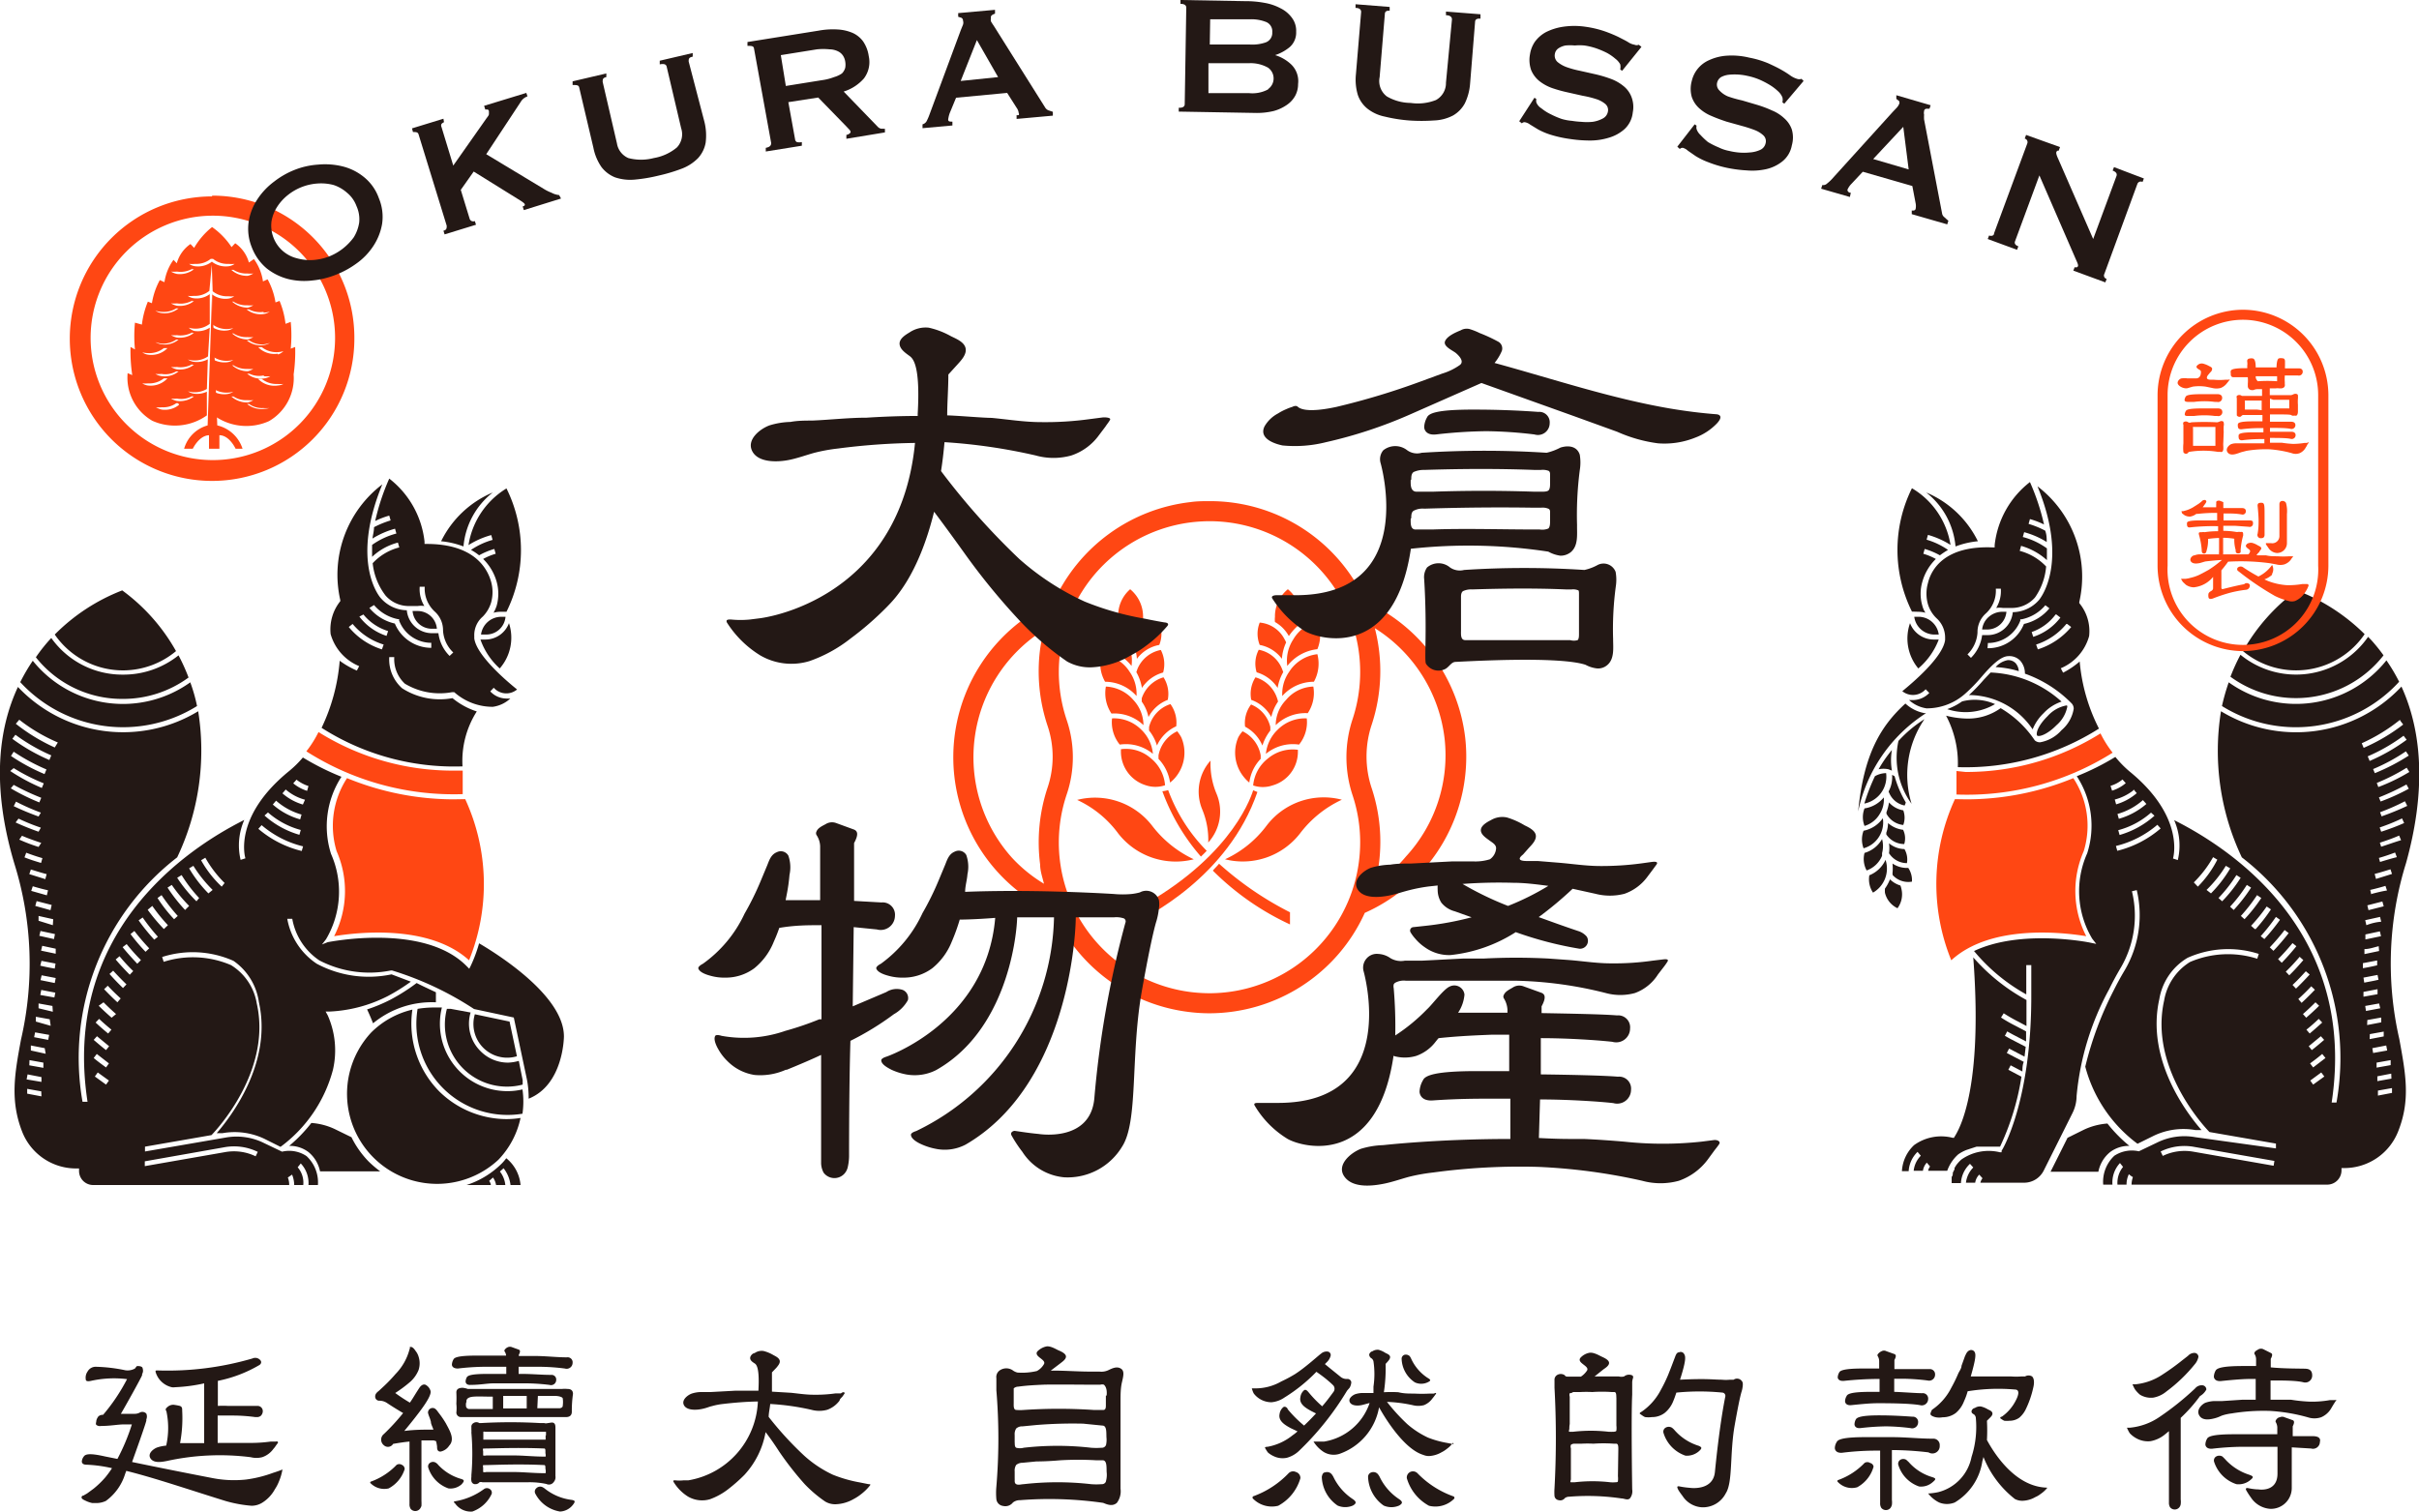 <svg id="圖層_1" data-name="圖層 1" xmlns="http://www.w3.org/2000/svg" viewBox="0 0 125.47 78.42"><title>logo</title><path d="M68.33,33.94a2,2,0,0,0-1.4.82l-.12.18a2,2,0,0,0-.3,1.17,2.18,2.18,0,0,1,1.64-.74A1.94,1.94,0,0,0,68.33,33.94Z" style="fill:#ff4713"/><path d="M66.27,35.69a2.37,2.37,0,0,1,.29-.82l-.06-.16a1.62,1.62,0,0,0-1.21-1,1.55,1.55,0,0,0-.11,1.17A1.94,1.94,0,0,1,66.27,35.69Z" style="fill:#ff4713"/><path d="M66.85,33a2.81,2.81,0,0,1,.62-.66c0-.11,0-.22,0-.33a1.84,1.84,0,0,0-.67-1.44,1.81,1.81,0,0,0-.67,1.44,1.1,1.1,0,0,0,0,.26A1.88,1.88,0,0,1,66.85,33Z" style="fill:#ff4713"/><path d="M66.49,34.18a2.43,2.43,0,0,1,.22-.85,1.19,1.19,0,0,0-.08-.16,1.6,1.6,0,0,0-1.29-.87,1.55,1.55,0,0,0,0,1.16A1.86,1.86,0,0,1,66.49,34.18Z" style="fill:#ff4713"/><path d="M64.8,40.6a2.18,2.18,0,0,1,.59-1.23c0-.06,0-.12,0-.18a1.71,1.71,0,0,0-.94-1.25,1.6,1.6,0,0,0-.22.31,2,2,0,0,0,.3,2.08A1.86,1.86,0,0,0,64.8,40.6Z" style="fill:#ff4713"/><path d="M65.94,37.2a2.27,2.27,0,0,1,.35-.8,1.21,1.21,0,0,0-.05-.18,1.68,1.68,0,0,0-1.12-1.08,1.59,1.59,0,0,0-.22,1.17A1.9,1.9,0,0,1,65.94,37.2Z" style="fill:#ff4713"/><path d="M65.48,38.68a2.44,2.44,0,0,1,.41-.78l0-.18a1.66,1.66,0,0,0-1-1.17,1.6,1.6,0,0,0-.31,1.15A2,2,0,0,1,65.48,38.68Z" style="fill:#ff4713"/><path d="M65.78,39.34A2,2,0,0,0,65,40.75a1.56,1.56,0,0,0,1,0A1.81,1.81,0,0,0,67.32,39v-.1A2,2,0,0,0,65.78,39.34Z" style="fill:#ff4713"/><path d="M62.91,45.17a13.92,13.92,0,0,0,4,2.79v-.63a16.9,16.9,0,0,1-3.68-2.52C63.13,44.94,63,45.05,62.91,45.17Z" style="fill:#ff4713"/><path d="M67.07,33.19a2,2,0,0,0-.3,1.36,2.3,2.3,0,0,1,1.56-.87,1.86,1.86,0,0,0,0-1.44A2,2,0,0,0,67.07,33.19Z" style="fill:#ff4713"/><path d="M65.7,42.83a5.63,5.63,0,0,1-2.16,1.75,3.76,3.76,0,0,0,3.89-1.34,5.77,5.77,0,0,1,2.17-1.75A3.72,3.72,0,0,0,65.7,42.83Z" style="fill:#ff4713"/><path d="M68.12,35.62h0a1.91,1.91,0,0,0-1.42.7,1.88,1.88,0,0,0-.53,1.3A2.21,2.21,0,0,1,67.83,37,1.87,1.87,0,0,0,68.12,35.62Z" style="fill:#ff4713"/><path d="M65,41c-.2.64-1.41,3.77-6.39,6.34V48c.91-.42,5.1-2.52,6.61-6.91Z" style="fill:#ff4713"/><path d="M62.67,43.71a2.39,2.39,0,0,0,.43-2.53,4,4,0,0,1-.31-1.72A2.41,2.41,0,0,0,62.36,42,4.09,4.09,0,0,1,62.67,43.71Z" style="fill:#ff4713"/><path d="M67.78,37.27a2,2,0,0,0-1.5.58,2,2,0,0,0-.62,1.26,2.2,2.2,0,0,1,1.72-.48A1.84,1.84,0,0,0,67.78,37.27Z" style="fill:#ff4713"/><path d="M58.61,33a1.84,1.84,0,0,1,.68-.73,2.11,2.11,0,0,0,0-.26,1.84,1.84,0,0,0-.67-1.44A1.81,1.81,0,0,0,58,32.05a1.84,1.84,0,0,0,0,.33A2.78,2.78,0,0,1,58.61,33Z" style="fill:#ff4713"/><path d="M58.83,33.16c0,.06,0,.12-.08.17a2.43,2.43,0,0,1,.22.85,1.86,1.86,0,0,1,1.16-.72,1.55,1.55,0,0,0,0-1.16A1.61,1.61,0,0,0,58.83,33.16Z" style="fill:#ff4713"/><path d="M59,34.7l-.06.17a2.45,2.45,0,0,1,.29.82,1.93,1.93,0,0,1,1.1-.8,1.6,1.6,0,0,0-.12-1.17A1.65,1.65,0,0,0,59,34.7Z" style="fill:#ff4713"/><path d="M59.22,36.23c0,.05,0,.11,0,.17a2.11,2.11,0,0,1,.35.8,1.9,1.9,0,0,1,1-.89,1.59,1.59,0,0,0-.22-1.17A1.69,1.69,0,0,0,59.22,36.23Z" style="fill:#ff4713"/><path d="M58.69,34.55a2,2,0,0,0-.3-1.37,2,2,0,0,0-1.31-.94,1.82,1.82,0,0,0,.06,1.44A2.28,2.28,0,0,1,58.69,34.55Z" style="fill:#ff4713"/><path d="M60.29,41.05a10.71,10.71,0,0,0,2,3.39q.16-.15.3-.3a8.78,8.78,0,0,1-2-3.15A1.41,1.41,0,0,1,60.29,41.05Z" style="fill:#ff4713"/><path d="M59.31,37.62a1.92,1.92,0,0,0-.52-1.3,2,2,0,0,0-1.43-.7h0a1.91,1.91,0,0,0,.29,1.4A2.18,2.18,0,0,1,59.31,37.62Z" style="fill:#ff4713"/><path d="M58.65,34.94l-.12-.18a2,2,0,0,0-1.4-.82,1.9,1.9,0,0,0,.19,1.43,2.18,2.18,0,0,1,1.63.74A2,2,0,0,0,58.65,34.94Z" style="fill:#ff4713"/><path d="M59.8,39.11a2,2,0,0,0-.62-1.27,2,2,0,0,0-1.5-.57,1.84,1.84,0,0,0,.4,1.36A2.2,2.2,0,0,1,59.8,39.11Z" style="fill:#ff4713"/><path d="M59.6,37.72l0,.18a2.25,2.25,0,0,1,.41.78,2,2,0,0,1,1-1,1.64,1.64,0,0,0-.3-1.15A1.66,1.66,0,0,0,59.6,37.72Z" style="fill:#ff4713"/><path d="M61.92,44.58a5.82,5.82,0,0,1-2.16-1.74,3.74,3.74,0,0,0-3.89-1.34A5.52,5.52,0,0,1,58,43.24,3.78,3.78,0,0,0,61.92,44.58Z" style="fill:#ff4713"/><path d="M59.43,40.74a1.56,1.56,0,0,0,1,0,2,2,0,0,0-.75-1.41,1.94,1.94,0,0,0-1.54-.46V39A1.83,1.83,0,0,0,59.43,40.74Z" style="fill:#ff4713"/><path d="M60.09,39.19c0,.06,0,.12,0,.18a2.26,2.26,0,0,1,.6,1.23,1.79,1.79,0,0,0,.28-.27,2,2,0,0,0,.3-2.08,2.11,2.11,0,0,0-.21-.31A1.72,1.72,0,0,0,60.09,39.19Z" style="fill:#ff4713"/><path d="M76,38.29a8.9,8.9,0,0,0-5.17-7.08h0A8.84,8.84,0,0,0,62.74,26c-.33,0-.66,0-1,.05a8.9,8.9,0,0,0-7.08,5.16,8.86,8.86,0,0,0,0,16.15,8.86,8.86,0,0,0,7.07,5.15,8.51,8.51,0,0,0,1,.06,8.86,8.86,0,0,0,8.06-5.21A8.87,8.87,0,0,0,76,38.29ZM52.49,44.5a7.8,7.8,0,0,1,1.67-11.83h0a8.21,8.21,0,0,0-.21,1,8.93,8.93,0,0,0,.39,4,5,5,0,0,1,0,3.18,9,9,0,0,0-.39,4c0,.34.12.67.2,1A7.57,7.57,0,0,1,52.49,44.5Zm17.67-3.23a7.74,7.74,0,0,1,.39,2.44,7.83,7.83,0,0,1-7.81,7.82,8.49,8.49,0,0,1-.88-.05,7.82,7.82,0,0,1-6.53-10.27,6,6,0,0,0,0-3.85,7.82,7.82,0,0,1,6.53-10.27,8.49,8.49,0,0,1,.88-.05A7.82,7.82,0,0,1,70.16,37.3,6.27,6.27,0,0,0,70.16,41.27Zm1.15,4.63a8.83,8.83,0,0,0-.16-5,5.21,5.21,0,0,1,0-3.31,8.87,8.87,0,0,0,.16-5h0a7.84,7.84,0,0,1,3.62,5.74,7.75,7.75,0,0,1-2,6.1A8,8,0,0,1,71.31,45.9Z" style="fill:#ff4713"/><path d="M11.27,22.07,11,15.18l-.23,6.89a1.76,1.76,0,0,0-1.22,1.21H10s.32-.68.84-.7l0,.7h.54l0-.7c.52,0,.84.7.84.7h.36A1.81,1.81,0,0,0,11.27,22.07Z" style="fill:#ff4713"/><path d="M15.22,19.5A8.37,8.37,0,0,0,15.31,18l-.23.09a7.15,7.15,0,0,0,0-1.39l-.27.1a4.43,4.43,0,0,0-.31-1.19l-.21.08a3.71,3.71,0,0,0-.41-1.2l-.24.11a2.59,2.59,0,0,0-.47-1.16l-.26.18a1.78,1.78,0,0,0-.71-1l-.19.2A3.83,3.83,0,0,0,11,11.78a3.83,3.83,0,0,0-.93,1.08l-.19-.2a1.78,1.78,0,0,0-.71,1L9,13.48a2.59,2.59,0,0,0-.47,1.16l-.24-.11a3.71,3.71,0,0,0-.41,1.2l-.21-.08a4.43,4.43,0,0,0-.31,1.19L7,16.74a7.15,7.15,0,0,0,0,1.39L6.77,18a8.37,8.37,0,0,0,.09,1.46l-.24-.1A2.58,2.58,0,0,0,7.9,21.83a2.86,2.86,0,0,0,2.83-.28l0-1.23a1.18,1.18,0,0,1-.69.1.67.67,0,0,1-.29-.12,1.16,1.16,0,0,0,.31.05,1.24,1.24,0,0,0,.67-.17l.05-1.54a1.2,1.2,0,0,1-.74.13.67.67,0,0,1-.29-.12,1.16,1.16,0,0,0,.31.05,1.22,1.22,0,0,0,.73-.21L10.88,17a1.15,1.15,0,0,1-.8.17A.67.67,0,0,1,9.79,17a1.16,1.16,0,0,0,.31.05,1.19,1.19,0,0,0,.78-.25l0-1.54a1.14,1.14,0,0,1-.85.21.67.67,0,0,1-.29-.12,1.61,1.61,0,0,0,.31,0,1.18,1.18,0,0,0,.81-.26l0,0L11,13.57h0a1.18,1.18,0,0,1-.9.24.67.67,0,0,1-.29-.12,1.61,1.61,0,0,0,.31,0,1.18,1.18,0,0,0,.81-.26l0,0,.06,0,0-1.34,0,1.34.06,0,0,0a1.18,1.18,0,0,0,.81.26,1.61,1.61,0,0,0,.31,0,.67.67,0,0,1-.29.12,1.18,1.18,0,0,1-.9-.24h0l.05,1.54,0,0a1.18,1.18,0,0,0,.81.26,1.61,1.61,0,0,0,.31,0,.67.67,0,0,1-.29.12,1.14,1.14,0,0,1-.85-.21l0,1.54a1.19,1.19,0,0,0,.78.25,1.16,1.16,0,0,0,.31-.05.67.67,0,0,1-.29.12,1.15,1.15,0,0,1-.8-.17l.05,1.54a1.22,1.22,0,0,0,.73.21,1.16,1.16,0,0,0,.31-.05.67.67,0,0,1-.29.12,1.2,1.2,0,0,1-.74-.13l.05,1.54a1.24,1.24,0,0,0,.67.17,1.16,1.16,0,0,0,.31-.05.67.67,0,0,1-.29.12,1.18,1.18,0,0,1-.69-.1l0,1.23a2.86,2.86,0,0,0,2.83.28,2.58,2.58,0,0,0,1.28-2.43ZM8.41,16.18A1.22,1.22,0,0,0,9.14,16h0l.12,0h0a1.15,1.15,0,0,1-.9.24.75.75,0,0,1-.3-.12A1.32,1.32,0,0,0,8.41,16.18Zm0,1.65a1.22,1.22,0,0,0,.73-.21h0l.12,0h0a1.12,1.12,0,0,1-.9.24.82.82,0,0,1-.3-.11A1.83,1.83,0,0,0,8.41,17.83Zm-.72.49a1.21,1.21,0,0,0,.81-.26h.19l-.11.1a1.18,1.18,0,0,1-.91.24.67.67,0,0,1-.29-.12A1.29,1.29,0,0,0,7.69,18.32Zm1.45.95h0l.12,0h0a1.12,1.12,0,0,1-.9.24.82.82,0,0,1-.3-.11,1.83,1.83,0,0,0,.32,0A1.15,1.15,0,0,0,9.14,19.27ZM7.67,20a.73.73,0,0,1-.29-.11,1.8,1.8,0,0,0,.31,0,1.21,1.21,0,0,0,.81-.26h.19l-.11.1A1.18,1.18,0,0,1,7.67,20ZM9.29,21a1.16,1.16,0,0,1-.9.25,1,1,0,0,1-.3-.12,1.83,1.83,0,0,0,.32,0,1.15,1.15,0,0,0,.73-.21l0,0h.1Zm.66-.43.11,0h0a1.22,1.22,0,0,1-.89.23,1,1,0,0,1-.3-.12,1.8,1.8,0,0,0,.31,0A1.17,1.17,0,0,0,10,20.53Zm0-1.65.11,0h0a1.18,1.18,0,0,1-.89.24,1,1,0,0,1-.3-.12,1.8,1.8,0,0,0,.31,0A1.24,1.24,0,0,0,10,18.88Zm0-1.65.11,0h0a1.18,1.18,0,0,1-.89.24,1,1,0,0,1-.3-.12,1.8,1.8,0,0,0,.31,0A1.24,1.24,0,0,0,10,17.23Zm0-1.65.11,0h0a1.18,1.18,0,0,1-.89.24,1,1,0,0,1-.3-.12,1.8,1.8,0,0,0,.31,0A1.24,1.24,0,0,0,10,15.58Zm0-1.65.11,0h0a1.18,1.18,0,0,1-.89.24,1,1,0,0,1-.3-.12,1.8,1.8,0,0,0,.31,0A1.24,1.24,0,0,0,10,13.93Zm3.72,2.25a1.32,1.32,0,0,0,.32-.05.75.75,0,0,1-.3.12,1.15,1.15,0,0,1-.9-.24h0l.12,0h0A1.22,1.22,0,0,0,13.67,16.18ZM14,17.79a.82.82,0,0,1-.3.11,1.12,1.12,0,0,1-.9-.24h0l.12,0h0a1.22,1.22,0,0,0,.73.21A1.83,1.83,0,0,0,14,17.79ZM12,14h0l.11,0a1.24,1.24,0,0,0,.72.19,1.8,1.8,0,0,0,.31,0,1,1,0,0,1-.29.12A1.2,1.2,0,0,1,12,14Zm0,1.65h0l.11,0a1.24,1.24,0,0,0,.72.19,1.8,1.8,0,0,0,.31,0,1,1,0,0,1-.29.12A1.2,1.2,0,0,1,12,15.61Zm0,1.65h0l.11,0a1.24,1.24,0,0,0,.72.19,1.8,1.8,0,0,0,.31,0,1,1,0,0,1-.29.12A1.2,1.2,0,0,1,12,17.26Zm0,1.65h0l.11,0a1.24,1.24,0,0,0,.72.19,1.8,1.8,0,0,0,.31,0,1,1,0,0,1-.29.12A1.2,1.2,0,0,1,12,18.91Zm1.7.57a1.83,1.83,0,0,0,.32,0,.82.82,0,0,1-.3.11,1.12,1.12,0,0,1-.9-.24h0l.12,0h0A1.15,1.15,0,0,0,13.67,19.48ZM12,20.57h0l.11,0a1.17,1.17,0,0,0,.72.19,1.8,1.8,0,0,0,.31,0,1,1,0,0,1-.29.12A1.23,1.23,0,0,1,12,20.57Zm1.72.64a1.16,1.16,0,0,1-.9-.25h.1l0,0a1.15,1.15,0,0,0,.73.21,1.83,1.83,0,0,0,.32,0A1,1,0,0,1,13.69,21.21ZM14.41,20a1.18,1.18,0,0,1-.91-.24l-.11-.1h.19a1.21,1.21,0,0,0,.81.26,1.8,1.8,0,0,0,.31,0A.73.73,0,0,1,14.41,20Zm0-1.65a1.18,1.18,0,0,1-.91-.24l-.11-.1h.19a1.21,1.21,0,0,0,.81.26,1.29,1.29,0,0,0,.31-.05A.67.67,0,0,1,14.41,18.39Z" style="fill:#ff4713"/><path d="M11,11.19A6.34,6.34,0,1,1,4.7,17.53,6.34,6.34,0,0,1,11,11.19m0-1a7.38,7.38,0,1,0,7.38,7.38A7.37,7.37,0,0,0,11,10.15Z" style="fill:#ff4713"/><path d="M18.87,9.18a2.82,2.82,0,0,0-1.11-.55,3.8,3.8,0,0,0-1.26-.09,4,4,0,0,0-1.21.27,4.27,4.27,0,0,0-1.07.61,3.61,3.61,0,0,0-.87.92,2.89,2.89,0,0,0-.45,1.15,2.55,2.55,0,0,0,.16,1.34,2.67,2.67,0,0,0,.78,1.1,3,3,0,0,0,1.12.55,3.48,3.48,0,0,0,1.25.07,4.39,4.39,0,0,0,1.2-.29,4.77,4.77,0,0,0,1.08-.59,3.38,3.38,0,0,0,.87-.9,3,3,0,0,0,.46-1.16,2.51,2.51,0,0,0-.17-1.33A2.45,2.45,0,0,0,18.87,9.18Zm-.24,2.37a2.05,2.05,0,0,1-.28.76,2.92,2.92,0,0,1-1.29,1,2.86,2.86,0,0,1-.83.18,2.55,2.55,0,0,1-.83-.09,1.77,1.77,0,0,1-.72-.37,1.75,1.75,0,0,1-.6-1.53,2,2,0,0,1,.29-.76,2.52,2.52,0,0,1,.56-.62,2.76,2.76,0,0,1,1.55-.6,2.52,2.52,0,0,1,.83.08A2,2,0,0,1,18,10a1.61,1.61,0,0,1,.49.69A1.65,1.65,0,0,1,18.63,11.55Z" style="fill:#231815"/><path d="M28.61,10a2.35,2.35,0,0,1-.42-.21L25.22,8,27,5.3A.66.66,0,0,1,27.36,5l-.06-.18-2.19.67.06.19h.12a.11.11,0,0,1,.07.09s0,.08,0,.15-.09.16-.17.28L23.51,8.59l-.61-2a.18.18,0,0,1,0-.16.38.38,0,0,1,.13-.09L23,6.16l-1.63.5.05.19c.16,0,.25,0,.29.12l1.46,4.74c0,.13,0,.22-.17.26l.06.19,1.63-.5-.06-.19a.22.22,0,0,1-.16,0,.19.19,0,0,1-.11-.12l-.46-1.5.67-.95L27,10.41c.14.09.21.15.22.19s0,.08-.11.11l.06.19,1.93-.6L29,10.12A1,1,0,0,1,28.61,10Z" style="fill:#231815"/><path d="M35.72,3.19c0-.13,0-.21.21-.25l0-.19-1.71.4,0,.19q.32-.07.36.12l.75,3.19a1,1,0,0,1-.22,1,2.53,2.53,0,0,1-1.2.55,2.6,2.6,0,0,1-1.32,0A1,1,0,0,1,32,7.44l-.74-3.19c0-.13,0-.21.19-.25l0-.19-1.75.41,0,.19c.2,0,.31,0,.34.12l.74,3.14a2.64,2.64,0,0,0,.42,1,1.66,1.66,0,0,0,.7.53,2.46,2.46,0,0,0,1,.12,8.26,8.26,0,0,0,1.26-.21,8.67,8.67,0,0,0,1.23-.37,2.34,2.34,0,0,0,.82-.54,1.6,1.6,0,0,0,.39-.79,2.93,2.93,0,0,0-.06-1.08Z" style="fill:#231815"/><path d="M45.72,6.68a.32.32,0,0,1-.19-.1L43.76,4.75a2.31,2.31,0,0,0,1.05-.68,1.41,1.41,0,0,0,.25-1.16,1.8,1.8,0,0,0-.29-.76,1.37,1.37,0,0,0-.54-.44,2.29,2.29,0,0,0-.77-.18,4.06,4.06,0,0,0-1,.06l-3.69.59,0,.2c.21,0,.32,0,.34.14L40,7.42c0,.13-.07.21-.28.25l0,.19,1.87-.3,0-.19a.53.53,0,0,1-.26,0,.18.18,0,0,1-.09-.14L40.89,5.3l1.55-.24,1.45,1.49.16.17a.25.25,0,0,1,.07.12.12.12,0,0,1-.06.09A.38.38,0,0,1,43.9,7l0,.2,2-.33,0-.19ZM43.26,4a2.74,2.74,0,0,1-.63.16l-1.87.3-.26-1.6,1.87-.3a3.21,3.21,0,0,1,.66,0,1,1,0,0,1,.43.1.64.64,0,0,1,.26.22.77.77,0,0,1,.12.31.92.92,0,0,1,0,.33.67.67,0,0,1-.17.29A1.38,1.38,0,0,1,43.26,4Z" style="fill:#231815"/><path d="M54.37,5.72a.37.37,0,0,1-.17-.16L51.54,1.33a2.43,2.43,0,0,1-.14-.22.34.34,0,0,1,0-.17.14.14,0,0,1,.06-.16.51.51,0,0,1,.15-.07l0-.2L49.7.68l0,.19.16.05a.16.16,0,0,1,.09.15.34.34,0,0,1,0,.21l-.11.27L48.19,6a2.73,2.73,0,0,1-.13.29.34.34,0,0,1-.21.16v.2l1.55-.14,0-.2c-.14,0-.21,0-.22-.1a1.5,1.5,0,0,1,.08-.34l.33-.8,2.65-.25.49.77a.59.59,0,0,1,.11.28.09.09,0,0,1,0,.1.19.19,0,0,1-.11,0l0,.2L54.61,6l0-.2ZM49.83,4.2l.84-2.12L51.77,4Z" style="fill:#231815"/><path d="M66.14,2.86v0a2.33,2.33,0,0,0,.76-.42,1,1,0,0,0,.33-.79A1.12,1.12,0,0,0,67,.91a1.61,1.61,0,0,0-.58-.48,2.73,2.73,0,0,0-.82-.28,5.23,5.23,0,0,0-1-.09L61.23,0V.2c.2,0,.3.07.3.2l-.08,5c0,.13-.1.2-.31.19v.2l4,.07a3.71,3.71,0,0,0,.92-.1,2.2,2.2,0,0,0,.69-.32,1.37,1.37,0,0,0,.43-.47,1.28,1.28,0,0,0,.15-.61,1.21,1.21,0,0,0-.34-1A2.1,2.1,0,0,0,66.14,2.86ZM62.77,1l2.09,0a2.07,2.07,0,0,1,.81.14.52.52,0,0,1,.32.53.52.52,0,0,1-.34.53,2.11,2.11,0,0,1-.81.11l-2.09,0Zm3,3.64a1.72,1.72,0,0,1-1,.19l-2.09,0,0-1.55,2.09,0a1.84,1.84,0,0,1,1,.23.68.68,0,0,1,.29.57A.67.67,0,0,1,65.79,4.61Z" style="fill:#231815"/><path d="M75,.79c.22,0,.32.1.31.23L75,4.29a1,1,0,0,1-.52.9,2.55,2.55,0,0,1-1.31.15A2.49,2.49,0,0,1,71.93,5a1,1,0,0,1-.37-1L71.83.73c0-.13.09-.19.25-.17l0-.2L70.31.22V.41c.2,0,.3.09.29.22l-.27,3.22a2.76,2.76,0,0,0,.1,1.08,1.56,1.56,0,0,0,.5.71,2.14,2.14,0,0,0,.9.41,7.93,7.93,0,0,0,1.26.2,9.2,9.2,0,0,0,1.28,0,2.3,2.3,0,0,0,1-.26,1.61,1.61,0,0,0,.61-.63,2.81,2.81,0,0,0,.27-1l.26-3.22c0-.13.1-.19.28-.17V.74L75,.6Z" style="fill:#231815"/><path d="M80.83,2.51a1,1,0,0,1,.37-.15,2.45,2.45,0,0,1,.48,0,2.74,2.74,0,0,1,.5,0,3.5,3.5,0,0,1,.62.15,4.72,4.72,0,0,1,.56.24,2.49,2.49,0,0,1,.43.3.9.9,0,0,1,.25.29.72.72,0,0,1,0,.27l.1.06,1-1.24L85,2.32a.26.26,0,0,1-.22,0,.85.85,0,0,1-.34-.14c-.13-.08-.3-.16-.49-.26a7.12,7.12,0,0,0-.7-.29,5.32,5.32,0,0,0-1-.24,4,4,0,0,0-1.19,0,2.94,2.94,0,0,0-.88.28,1.74,1.74,0,0,0-.57.5,1.59,1.59,0,0,0-.25.64,1.58,1.58,0,0,0,.06.83,1.44,1.44,0,0,0,.43.57,2.33,2.33,0,0,0,.66.36,7.1,7.1,0,0,0,.79.22l.8.18a5,5,0,0,1,.69.17,1.38,1.38,0,0,1,.47.25.41.41,0,0,1,.14.4.5.5,0,0,1-.27.36,1.59,1.59,0,0,1-.52.17,2.92,2.92,0,0,1-.59,0,4.2,4.2,0,0,1-.48-.05A2.62,2.62,0,0,1,81,6.17a4.4,4.4,0,0,1-.58-.25,2.37,2.37,0,0,1-.47-.3.64.64,0,0,1-.26-.3.35.35,0,0,1,0-.18l-.1-.07L78.8,6.29l.14.11a.17.17,0,0,1,.15-.06.62.62,0,0,1,.27.12l.41.25a3.53,3.53,0,0,0,.66.28,6.27,6.27,0,0,0,1,.22,6.89,6.89,0,0,0,1,.08,3.27,3.27,0,0,0,1-.14,2.1,2.1,0,0,0,.83-.45,1.37,1.37,0,0,0,.43-.87A1.44,1.44,0,0,0,84.61,5a1.33,1.33,0,0,0-.42-.55,2.27,2.27,0,0,0-.67-.37,6.41,6.41,0,0,0-.78-.23l-.8-.18a4.84,4.84,0,0,1-.69-.19,1.57,1.57,0,0,1-.47-.27.45.45,0,0,1-.13-.42A.43.43,0,0,1,80.83,2.51Z" style="fill:#231815"/><path d="M89.27,4a1.13,1.13,0,0,1,.38-.12,3,3,0,0,1,1,.06,3.31,3.31,0,0,1,.61.19,4.52,4.52,0,0,1,.54.28,2.55,2.55,0,0,1,.42.32.88.88,0,0,1,.23.32.53.53,0,0,1,0,.26l.1.07,1-1.18-.11-.11a.33.33,0,0,1-.23,0,1.21,1.21,0,0,1-.33-.16,4.94,4.94,0,0,0-.47-.3c-.19-.11-.42-.22-.68-.34a4.85,4.85,0,0,0-1-.3,3.84,3.84,0,0,0-1.18-.1,2.58,2.58,0,0,0-.9.23,1.56,1.56,0,0,0-.9,1.08,1.54,1.54,0,0,0,0,.83,1.39,1.39,0,0,0,.39.59,2.17,2.17,0,0,0,.64.4c.25.11.5.2.77.29l.79.22a6.83,6.83,0,0,1,.68.22,1.39,1.39,0,0,1,.45.28.41.41,0,0,1,.11.4.49.49,0,0,1-.29.35,1.53,1.53,0,0,1-.54.13,2.92,2.92,0,0,1-.59,0,3.47,3.47,0,0,1-.47-.08,2.14,2.14,0,0,1-.54-.18,4.18,4.18,0,0,1-.56-.28A3.66,3.66,0,0,1,88.2,7,.72.72,0,0,1,88,6.7a.36.36,0,0,1,0-.18l-.1-.07L87,7.61l.13.12a.19.19,0,0,1,.16-.06.64.64,0,0,1,.26.15l.39.27a3.58,3.58,0,0,0,.65.32,6.08,6.08,0,0,0,1,.3,6.9,6.9,0,0,0,1,.13,3.33,3.33,0,0,0,1-.06,2.09,2.09,0,0,0,.85-.4,1.38,1.38,0,0,0,.5-.84,1.49,1.49,0,0,0,0-.82,1.36,1.36,0,0,0-.39-.58,2.07,2.07,0,0,0-.64-.41,5.84,5.84,0,0,0-.77-.29l-.78-.23A6,6,0,0,1,89.62,5a1.27,1.27,0,0,1-.44-.31.42.42,0,0,1-.11-.42A.47.47,0,0,1,89.27,4Z" style="fill:#231815"/><path d="M100.74,11.11,99.8,6.2a1.81,1.81,0,0,1,0-.25.37.37,0,0,1,0-.18c0-.08.06-.12.12-.13l.16,0,.06-.18-1.78-.52,0,.19.14.11a.17.17,0,0,1,0,.17.69.69,0,0,1-.12.18l-.2.21L95,9.31a2.19,2.19,0,0,1-.23.21.29.29,0,0,1-.25.08l-.06.19,1.49.43L96,10c-.13,0-.19-.1-.17-.17a1,1,0,0,1,.2-.29l.59-.63,2.57.74.17.89a.74.74,0,0,1,0,.3.11.11,0,0,1-.09.08.4.4,0,0,1-.11,0l0,.19,1.84.53.06-.19a1.45,1.45,0,0,1-.18-.16A.34.34,0,0,1,100.74,11.11ZM97.16,8.25l1.56-1.67L99,8.79Z" style="fill:#231815"/><path d="M109.65,8.67l-.07.18c.18.07.24.16.2.28l-1.21,3.27-1.81-4.15c-.09-.19-.12-.31-.1-.36s.06-.09.12-.07l.07-.19L105.09,7l-.07.19a.19.19,0,0,1,.13.26l-1.72,4.65c0,.13-.13.16-.26.12l-.07.18,1.52.56.07-.18c-.16-.06-.22-.15-.17-.27l1.26-3.41,1.92,4.42c.07.15.1.24.08.29s-.08.08-.17.05l-.07.18,1.66.61.07-.18a.18.18,0,0,1-.12-.26l1.71-4.66a.19.19,0,0,1,.27-.11l.07-.18Z" style="fill:#231815"/><path d="M60.39,32.29s-.48-.08-1-.19h0a15,15,0,0,1-3.13-.89A13.69,13.69,0,0,1,52.87,29a36.7,36.7,0,0,1-4.06-4.56h0q.11-.7.18-1.5a29.16,29.16,0,0,1,4.73.69,3.42,3.42,0,0,0,1.85,0A2.9,2.9,0,0,0,57,22.58l.34-.45c.06-.1.19-.25.24-.36s-.28-.13-.41-.11l-.62.08A16.85,16.85,0,0,1,54,21.9c-.86,0-1.71-.14-2.57-.22-.42,0-1.8-.12-2.3-.13h0c0-.66.06-1.37.06-2.12l.49-.54c.19-.21.48-.52.4-.84s-.5-.48-.76-.61A4.22,4.22,0,0,0,48.17,17a1.5,1.5,0,0,0-1,.25c-.2.12-.53.32-.51.6s.33.48.52.62.56.52.42,3v.11c-1.23,0-2.35.07-2.65.09-.94,0-1.88.11-2.83.15-.37,0-.74,0-1.12.07a4,4,0,0,0-1.09.18c-.49.18-1.22.75-.88,1.36s1.4.55,2,.41c.4-.09.79-.23,1.18-.34a8.86,8.86,0,0,1,1.25-.23,34.14,34.14,0,0,1,4-.29c-.7,7.23-6.37,8.85-8,9.09l-.55.07a5,5,0,0,1-1,0c-.14,0-.27,0-.21.15A5.38,5.38,0,0,0,39.43,34a3.21,3.21,0,0,0,2.55.3,7.31,7.31,0,0,0,2.12-1.16A16,16,0,0,0,46,31.49c.37-.38,1.63-1.61,2.45-4.94q.65.86,1.56,2.13A34.34,34.34,0,0,0,53,32.32a15.27,15.27,0,0,0,2.35,2,2.41,2.41,0,0,0,1.29.3,4.34,4.34,0,0,0,2-.61,5.48,5.48,0,0,0,.81-.51h0a6.38,6.38,0,0,0,1.08-1C60.67,32.35,60.53,32.3,60.39,32.29Z" style="fill:#231815"/><path d="M82.75,46.37a3,3,0,0,0,1.51,0,2.51,2.51,0,0,0,1.18-.87l.27-.36.22-.3c.09-.15-.12-.14-.27-.12h0l-.5.07a15.47,15.47,0,0,1-2.16.14c-.71,0-1.42-.11-2.13-.17l-1.11-.09-.56,0c-.64,0-.28-.27-.2-.34l.3-.34c.16-.17.4-.41.36-.66s-.37-.41-.58-.51a4,4,0,0,0-.92-.41,1.15,1.15,0,0,0-.83.14c-.18.09-.51.27-.52.51s.28.42.44.54.36.22.35.42a.75.75,0,0,1-.32.56,2.53,2.53,0,0,1-.88.11l-1.07,0-2.13.11c-.37,0-.73,0-1.09.06a3.86,3.86,0,0,0-1,.16c-.42.16-1,.66-.68,1.14s1.15.4,1.68.29c.33-.07.64-.18,1-.27a8.56,8.56,0,0,1,1-.19l.46-.05a1.64,1.64,0,0,0,0,.22,1.24,1.24,0,0,0,.19.67,1.31,1.31,0,0,0,.7.45l.87.31a16,16,0,0,1-2.37.44l-.65.07a.18.18,0,0,0-.14.28,2.08,2.08,0,0,0,.23.31,2.47,2.47,0,0,0,.51.46,2.16,2.16,0,0,0,1.32.4,7.76,7.76,0,0,0,3.39-1.19,18.85,18.85,0,0,0,3.3.86.41.41,0,0,0,.38-.63.94.94,0,0,0-.42-.28c-.78-.26-1.46-.51-2.07-.73a18.75,18.75,0,0,0,1.76-1.47ZM78.22,47a16.48,16.48,0,0,1-2.36-1.14,25.46,25.46,0,0,1,2.62-.06c.61,0,1.22.08,1.83.16A13.54,13.54,0,0,1,78.22,47Z" style="fill:#231815"/><path d="M88.88,59.15h0l-.63.08h0a18.72,18.72,0,0,1-4,0c-.71-.06-1.41-.11-2.1-.14l-.71,0c-.13,0-.71,0-1.62-.05l.06-2c1.46,0,3.11.11,3.8.19a.72.72,0,0,0,.92-.69.62.62,0,0,0-.68-.68c-.69-.06-2.38-.1-4-.12l0-1.88c1.44,0,3,.11,3.71.19a.72.72,0,0,0,.92-.69.62.62,0,0,0-.68-.68c-.68-.06-2.32-.09-3.91-.12v-.35c.26-.48.16-.63,0-.7l-.94-.34a.62.62,0,0,0-.55.06c-.18.11-.39.2-.47.39a.17.17,0,0,0,0,.17,1.25,1.25,0,0,1,.19.59v.16H75.63a2,2,0,0,0,.33-.94.53.53,0,0,0-.76-.42c-.32.13-.92.95-1.18,1.18a9.47,9.47,0,0,1-1.65,1.36,23.49,23.49,0,0,0-.08-2.45.45.45,0,0,1,0-.2.27.27,0,0,1,.07-.08.93.93,0,0,1,.56-.11l1.87,0c1,0,2.85,0,3.82,0h0a20.59,20.59,0,0,1,4.68.64,2.87,2.87,0,0,0,1.51,0A2.38,2.38,0,0,0,86,50.55l.27-.35a3.46,3.46,0,0,0,.22-.31c.09-.15-.12-.13-.27-.11h0l-.5.06a14.08,14.08,0,0,1-2.16.14c-.71,0-1.42-.11-2.13-.17l-1.11-.08a32.36,32.36,0,0,0-3.36,0l-1.07,0-2.13.11-.89,0a1.07,1.07,0,0,1-.75-.13,1.2,1.2,0,0,0-.64-.22.7.7,0,0,0-.6.24.72.72,0,0,0-.16.63s2,6.86-4.43,6.86h-1c-.14,0-.29,0-.21.14a5,5,0,0,0,1.71,1.73c.8.45,4.61,1.44,5.48-4.24v-.07a2.09,2.09,0,0,0,1.19,0,2.16,2.16,0,0,0,1-.73c.05-.06.1-.13.16-.19,1.15-.12,2.08-.15,2.78-.18h.88l0,1.89H76.6c-2.14,0-2.68.22-2.79.47a1.27,1.27,0,0,0-.18.6s0,.51.71.45C75.63,57,76.65,57,77.4,57h.94l0,2.09h0c-3.8,0-6.59.32-6.59.32a4.47,4.47,0,0,0-1.16.19c-.52.2-1.29.83-.86,1.44s1.45.5,2.11.36c.42-.09.82-.23,1.22-.34a9.56,9.56,0,0,1,1.28-.23h0a33.32,33.32,0,0,1,5.47-.29,30.4,30.4,0,0,1,5.37.72,3.6,3.6,0,0,0,1.9,0,3.17,3.17,0,0,0,1.49-1.09l.33-.45c.08-.11.21-.26.28-.38S89.07,59.12,88.88,59.15Z" style="fill:#231815"/><path d="M47.09,51.89a.45.45,0,0,0-.29-.54,1,1,0,0,0-.83.12l-1.74.74.05-4.11,1.2.12a.74.74,0,0,0,.94-.7.64.64,0,0,0-.7-.7l-1.42-.08,0-3c.26-.48.16-.63,0-.7l-.93-.34a.62.62,0,0,0-.55.06c-.19.1-.4.2-.47.38a.19.19,0,0,0,0,.18,1.11,1.11,0,0,1,.19.58l0,2.8H40.75l.06-.31a9,9,0,0,0,.14-1,1.83,1.83,0,0,0-.06-1,.45.45,0,0,0-.59-.18c-.3.12-.39.39-.5.67l-.35.84a14.56,14.56,0,0,1-.83,1.68A6.62,6.62,0,0,1,36.46,50c-.27.14-.24.24-.24.24.06.21.43.33.62.38a2.61,2.61,0,0,0,.78.1,2.48,2.48,0,0,0,1.51-.49,3.38,3.38,0,0,0,1-1.36c.07-.16.17-.38.29-.73C41.23,48,41.94,48,42.5,48h.11l0,3.44c0,.21,0,.74,0,1.44l-.11,0a15.86,15.86,0,0,1-1.76.6,6.54,6.54,0,0,1-3.31.26c-.29-.09-.33,0-.33,0-.11.18.06.53.16.7a2.64,2.64,0,0,0,.48.62,2.51,2.51,0,0,0,1.4.71,3.25,3.25,0,0,0,1.62-.27h0l.05,0c.66-.27,1.25-.52,1.78-.77,0,2.3,0,5,0,5.56a1.09,1.09,0,0,0,.13.55.7.7,0,0,0,1.07.06.75.75,0,0,0,.18-.34,2.68,2.68,0,0,0,.07-.56c0-.53,0-3.7.07-6a14.55,14.55,0,0,0,2.25-1.38A1.89,1.89,0,0,0,47.09,51.89Z" style="fill:#231815"/><path d="M59.12,46.3a2.87,2.87,0,0,1-.42.08,4.93,4.93,0,0,1-.94,0c-1-.06-4.48-.24-7.7-.11,0-.3.1-.61.12-.91a1.83,1.83,0,0,0-.06-1,.45.45,0,0,0-.59-.18c-.3.12-.39.39-.5.67l-.35.84a14.56,14.56,0,0,1-.83,1.68A6.72,6.72,0,0,1,45.69,50c-.27.14-.24.24-.24.24.06.21.43.33.62.38a2.61,2.61,0,0,0,.78.1,2.48,2.48,0,0,0,1.51-.49,3.38,3.38,0,0,0,1-1.36,10.07,10.07,0,0,0,.42-1.16s.71,0,1.84-.09c-.46,5.44-5.64,7.2-5.64,7.2-.29.09-.27.19-.27.19,0,.22.36.4.53.49a3.28,3.28,0,0,0,.75.24,2.46,2.46,0,0,0,1.56-.22c3.56-2,4.17-6.65,4.21-7.93l1.91,0a12.59,12.59,0,0,1-7.15,11.09c-.29.09-.27.19-.27.19,0,.22.35.41.53.49a3.28,3.28,0,0,0,.75.24,2.33,2.33,0,0,0,1.56-.22c5.06-2.94,5.69-10.18,5.71-11.79l2,0a1.21,1.21,0,0,1,.5.06.18.18,0,0,1,.07.23A51.34,51.34,0,0,0,56.76,57c-.22,2.28-2.89,1.83-2.89,1.83-.56-.05-1.2-.16-1.25-.16s-.26.07-.14.26a6.63,6.63,0,0,0,.55.83,2.88,2.88,0,0,0,2.17,1.32,3.3,3.3,0,0,0,3-1.59c.84-1.29.44-4.59,1-7.93.31-1.76.61-3.23.79-3.8a3.5,3.5,0,0,0,.12-.63,1.29,1.29,0,0,0,0-.44A.69.69,0,0,0,59.12,46.3Z" style="fill:#231815"/><path d="M77.1,22.37a22.43,22.43,0,0,1,2.49.17.61.61,0,0,0,.79-.58.54.54,0,0,0-.59-.59c-1.08-.08-2.21-.12-3.38-.12-1.83,0-2.29.18-2.39.4a1.12,1.12,0,0,0-.15.51s0,.44.61.38A24.94,24.94,0,0,1,77.1,22.37Z" style="fill:#231815"/><path d="M67.2,30.88c-.57,0-1,0-1,0s-.28,0-.22.15a5.61,5.61,0,0,0,1.71,1.72c.81.45,4.64,1.45,5.49-4.28a27.49,27.49,0,0,1,7.13.15,1.74,1.74,0,0,0,.63.21.85.85,0,0,0,.53-.18c.41-.34.32-.94.33-1.4a18,18,0,0,1,.14-2.85,2.45,2.45,0,0,0,0-.81c-.14-.44-.58-.5-1-.37a3,3,0,0,1-.72.27,50.48,50.48,0,0,0-6.48,0,.87.87,0,0,1-.75-.13,1,1,0,0,0-1.24,0,.72.72,0,0,0-.15.63S73.63,30.88,67.2,30.88Zm6-6c0-.14,0-.3.12-.39a1.27,1.27,0,0,1,.56-.11c1.89-.06,3.79-.07,5.68,0h.37a.88.88,0,0,1,.4.05c.08.06.07.15.07.23v.42c0,.11,0,.3-.09.37s-.3.06-.45.06h-.27c-1.76-.06-3.52-.06-5.28,0l-.85,0C73.14,25.49,73.17,25.11,73.17,24.9Zm0,2c0-.13,0-.3.12-.38a1,1,0,0,1,.56-.11c1.89-.06,3.79-.08,5.68-.05h.37a.77.77,0,0,1,.4.06c.08.05.07.14.07.23v.41c0,.11,0,.3-.09.38a.82.82,0,0,1-.45.05h-.27c-1.76,0-3.52-.06-5.28,0l-.85,0C73.14,27.5,73.17,27.13,73.17,26.91Z" style="fill:#231815"/><path d="M83.8,29.67a.67.67,0,0,0-.93-.36,2.51,2.51,0,0,1-.69.26,47.89,47.89,0,0,0-6.24,0,.89.89,0,0,1-.73-.13.92.92,0,0,0-1.19,0,.88.88,0,0,0-.15.61c.16,2.61,0,4.18.09,4.38a.77.77,0,0,0,1,.28c.21-.11.32-.37.54-.37,4.93-.26,6.28,0,6.74.15a1.61,1.61,0,0,0,.61.19.73.73,0,0,0,.51-.17c.39-.32.31-.9.31-1.35a16.66,16.66,0,0,1,.14-2.74A2.27,2.27,0,0,0,83.8,29.67Zm-1.9,1.15v2.07c0,.09,0,.26-.07.32a.7.7,0,0,1-.39,0H81.2c-1.5,0-3,0-4.5,0H76c-.25,0-.22-.31-.22-.5V31c0-.11,0-.25.1-.33a1,1,0,0,1,.48-.09c1.61-.05,3.23-.07,4.85,0h.31a.7.7,0,0,1,.35.05C81.9,30.66,81.9,30.74,81.9,30.82Z" style="fill:#231815"/><path d="M66.52,23.11a6.61,6.61,0,0,0,2.26-.17,23.72,23.72,0,0,0,4.34-1.43l3.72-1.64,4.83,1.73,2.21.8A7.59,7.59,0,0,0,86,23a4.28,4.28,0,0,0,1.94-.3,3,3,0,0,0,1.13-.75c.41-.46-.07-.46-.07-.46-.78-.06-1.56-.16-2.34-.29-3.11-.53-6.1-1.54-9.14-2.37a2.52,2.52,0,0,0,.38-.63.4.4,0,0,0-.2-.48,8.18,8.18,0,0,0-.95-.44,3.44,3.44,0,0,0-.53-.21.62.62,0,0,0-.46.07c-.25.1-.71.3-.81.57s.42.48.57.61.44.42.21.61a3.14,3.14,0,0,1-.92.45l-1.09.4a37.74,37.74,0,0,1-4.4,1.33c-.33.07-1.59.34-2,0-.1-.11-.29,0-.29,0a2.38,2.38,0,0,0-.32.12,2.82,2.82,0,0,0-.42.22,1.74,1.74,0,0,0-.7.67C65.3,22.71,66,23,66.52,23.11Z" style="fill:#231815"/><path d="M98.91,44.78a1.07,1.07,0,0,0-.13-.73,1.28,1.28,0,0,1-.8-.3,1.87,1.87,0,0,1,0,.52l.06.08A1.1,1.1,0,0,0,98.91,44.78Z" style="fill:#231815"/><path d="M98,41.16a1.09,1.09,0,0,0,.79.63.76.76,0,0,0,.06-.16,5.68,5.68,0,0,1-.58-1.36l-.13-.07a1.56,1.56,0,0,1-.18.86A.42.42,0,0,0,98,41.16Z" style="fill:#231815"/><path d="M98.77,43.79a1,1,0,0,0-.06-.74,1.4,1.4,0,0,1-.78-.35,1.51,1.51,0,0,1-.09.5l0,.09A1.11,1.11,0,0,0,98.77,43.79Z" style="fill:#231815"/><path d="M96.7,41.69a1.42,1.42,0,0,0,1.13-1.58,1.21,1.21,0,0,0-.58.16A10.09,10.09,0,0,0,96.7,41.69Z" style="fill:#231815"/><path d="M98.72,42.8a1.1,1.1,0,0,0,0-.76,1.25,1.25,0,0,1-.74-.41,2.3,2.3,0,0,1-.13.5.36.36,0,0,0,0,.09A1.11,1.11,0,0,0,98.72,42.8Z" style="fill:#231815"/><path d="M97.51,42.21a1.38,1.38,0,0,0,.2-.84,1.58,1.58,0,0,1-1,.57,1.25,1.25,0,0,0,0,.91A1.37,1.37,0,0,0,97.51,42.21Z" style="fill:#231815"/><path d="M98.17,45.4a1.09,1.09,0,0,0,1,.34,1.14,1.14,0,0,0-.19-.71h-.09a1.34,1.34,0,0,1-.73-.23,2.2,2.2,0,0,1,0,.51Z" style="fill:#231815"/><path d="M98.62,46.1a.75.75,0,0,0-.05-.16,1.3,1.3,0,0,1-.54-.32,2.19,2.19,0,0,1-.26.48,1.43,1.43,0,0,0,0,.22,1.2,1.2,0,0,0,.65.8A1.21,1.21,0,0,0,98.62,46.1Z" style="fill:#231815"/><path d="M97.52,43.31a1.38,1.38,0,0,0,.14-.86,1.6,1.6,0,0,1-1,.65,1.29,1.29,0,0,0,0,.91A1.38,1.38,0,0,0,97.52,43.31Z" style="fill:#231815"/><path d="M102,59.66l.18-.06.34-.11.24,0c.11,0,.22,0,.35,0l.28,0,.35,0a13.21,13.21,0,0,0,1.11-3.63l-.68-.36.12-.23.61.32c0-.16,0-.33.07-.5l-.88-.46.12-.23.8.42.06-.51-.81-.42-.27-.15.12-.23.27.15.71.37c0-.17,0-.34,0-.52l-.53-.28a7.6,7.6,0,0,1-.77-.44l.14-.22a8.22,8.22,0,0,0,.75.43l.43.23c0-.43,0-.88,0-1.35a10,10,0,0,1-2.76-2.21c.57,7.53-1,9.29-1,9.36l0,0h-.07a2.4,2.4,0,0,0-2,.38,2,2,0,0,0-.63,1.35H99a1.52,1.52,0,0,1,.46-1l.17.2a1.3,1.3,0,0,0-.37.78h.48a.78.78,0,0,1,.2-.42l.17.2a.5.5,0,0,0-.1.22H101a2.06,2.06,0,0,1,.57-.85A2,2,0,0,1,102,59.66Z" style="fill:#231815"/><path d="M97.8,44.61a1.56,1.56,0,0,1-.84.8,1.24,1.24,0,0,0,.19.9,1.44,1.44,0,0,0,.65-1.7Z" style="fill:#231815"/><path d="M97.62,44.4s0-.09,0-.14a1.4,1.4,0,0,0,0-.73,1.53,1.53,0,0,1-.91.72,1.24,1.24,0,0,0,.11.91A1.36,1.36,0,0,0,97.62,44.4Z" style="fill:#231815"/><path d="M101.4,41.46a10.51,10.51,0,0,0-.19,8.36c2.08-1.91,5.89-1.43,7-1.25a5.14,5.14,0,0,1-.13-4.41,4.49,4.49,0,0,0-.54-3.79,14.56,14.56,0,0,1-5.55,1.1Z" style="fill:#ff4713"/><path d="M104.13,34.25a1.1,1.1,0,0,0-.62.36,5,5,0,0,1,1.2.21.68.68,0,0,0-.16-.41A.52.52,0,0,0,104.13,34.25Z" style="fill:#231815"/><path d="M109.45,59.77a1.6,1.6,0,0,1,1-.32,7.38,7.38,0,0,1-1.14-1.16,3.44,3.44,0,0,0-1.22.32l-.85.42-.88,1.76h2.48A1.74,1.74,0,0,1,109.45,59.77Z" style="fill:#231815"/><path d="M102.9,35.26a9.76,9.76,0,0,1-.77.8,4,4,0,0,1,3.3,1.78A2.37,2.37,0,0,1,106,37a2.23,2.23,0,0,1,.93-.6,5.84,5.84,0,0,0-3.68-1.51Z" style="fill:#231815"/><path d="M100,30.25a2,2,0,0,0,0,1.1,1.67,1.67,0,0,0,.44.72h0a1.35,1.35,0,0,1,.45,1h0v.13h0c-.11.9-1.72,2.25-2.22,2.66a.88.88,0,0,0,1.21-.1l.19.19a1.19,1.19,0,0,1-.83.37l-.22,0a1.71,1.71,0,0,0,.91.43,3,3,0,0,0,2-.76,8.4,8.4,0,0,0,.83-.85c.49-.57,1-1.1,1.42-1.1a.78.78,0,0,1,.61.24,1,1,0,0,1,.24.67,6.39,6.39,0,0,1,2.43,1.55h0a.4.4,0,0,1,.1.27,1.83,1.83,0,0,1-.63,1.11,1.91,1.91,0,0,1-1.11.63.39.39,0,0,1-.28-.1l0,0h0a5.45,5.45,0,0,0-1.77-1.67,2.89,2.89,0,0,1-1.73.54,4.65,4.65,0,0,1-1.1-.15,5.27,5.27,0,0,1,.61,2.67,12.91,12.91,0,0,0,7.32-2,9.46,9.46,0,0,1-1-3.48,4.44,4.44,0,0,1-.86.58l-.12-.23A2.54,2.54,0,0,0,108.36,33a2.28,2.28,0,0,0-.51-1.71l0,0v-.06a5.89,5.89,0,0,0-2.17-6c1.65,4,.14,5.83.07,5.91a1.84,1.84,0,0,1-1.35.62,1.31,1.31,0,0,1-1.3,1.19h-.29a2,2,0,0,1-.58,1.18l-.18-.18a1.74,1.74,0,0,0,.52-1.13h0a1.29,1.29,0,0,1,.44-1h0a1.59,1.59,0,0,0,.51-1.28l.26,0a1.67,1.67,0,0,1-.24,1,1.27,1.27,0,0,1,.34,0h.4a1.6,1.6,0,0,0,1.27-.54,3.27,3.27,0,0,0,.58-1.61,2.89,2.89,0,0,0-1.37-.81l.07-.26a3.35,3.35,0,0,1,1.34.74c0-.19,0-.39,0-.61a3.71,3.71,0,0,0-1.25-.59l.07-.25a4.28,4.28,0,0,1,1.17.51c0-.19,0-.38-.08-.59a4.69,4.69,0,0,0-.86-.35l.07-.25a4.25,4.25,0,0,1,.73.28,11.73,11.73,0,0,0-.73-2.2,4.79,4.79,0,0,0-1.83,3.27l0,.12h-.11C100.89,28.3,100.17,29.52,100,30.25Zm7.22,2.12.21.16a3.74,3.74,0,0,1-1.73,1.16l-.09-.25A3.37,3.37,0,0,0,107.18,32.37Zm-.56-.49.21.16a2.88,2.88,0,0,1-1.41,1l-.08-.25A2.6,2.6,0,0,0,106.62,31.88Zm-3.55,1.48a1.8,1.8,0,0,0,1.68-1.16l0-.07h.07a2.18,2.18,0,0,0,1.23-.73l.21.16a2.35,2.35,0,0,1-1.32.81,2,2,0,0,1-1.89,1.26Z" style="fill:#231815"/><path d="M101,36.79a3,3,0,0,0,2.48-.26,2.59,2.59,0,0,0-1.71-.14A3.24,3.24,0,0,1,101,36.79Z" style="fill:#231815"/><path d="M103.16,32h0a1,1,0,0,0-.35.66h.26a1,1,0,0,0,1-.92h-.26A1.07,1.07,0,0,0,103.16,32Z" style="fill:#231815"/><path d="M97.44,39.91a1.27,1.27,0,0,1,.51,0h0l.18.07a3.2,3.2,0,0,1,0-1.07A6.88,6.88,0,0,0,97.44,39.91Z" style="fill:#231815"/><path d="M99.5,34.68a3.68,3.68,0,0,0,1.06-1.5h-.27a1.32,1.32,0,0,1-1.22-.85A2.42,2.42,0,0,0,99.5,34.68Z" style="fill:#231815"/><path d="M99.9,37h-.07a2,2,0,0,1-1-.5c-1.27,1.16-2.16,2.61-2.45,5.6A8,8,0,0,1,99.9,37Z" style="fill:#231815"/><path d="M98.47,38.44a4.07,4.07,0,0,0,.68,3.26,5.12,5.12,0,0,1,.67-4.39A6.53,6.53,0,0,0,98.47,38.44Z" style="fill:#231815"/><path d="M99.52,31.74a1.41,1.41,0,0,1,.35.05,1.17,1.17,0,0,1-.16-.36,2.21,2.21,0,0,1,0-1.25,2.66,2.66,0,0,1,.7-1.18,3.17,3.17,0,0,0-.65-.27l.07-.25a3.75,3.75,0,0,1,.79.33,4.38,4.38,0,0,1,.42-.28A3.79,3.79,0,0,0,99.93,28l.07-.25a4.43,4.43,0,0,1,1.17.52,4.18,4.18,0,0,0-2-2.94,7.19,7.19,0,0,0,0,6.4Z" style="fill:#231815"/><path d="M100.29,32.92h.27a1.06,1.06,0,0,0-1-.92h-.27A1.06,1.06,0,0,0,100.29,32.92Z" style="fill:#231815"/><path d="M101.43,28.35a4.5,4.5,0,0,1,1.16-.27,5.25,5.25,0,0,0-2.68-2.53A4,4,0,0,1,101.43,28.35Z" style="fill:#231815"/><path d="M105.66,38.16l0,0c.11.09.55-.07,1-.53a1.7,1.7,0,0,0,.56-.93.14.14,0,0,0,0-.09.12.12,0,0,0-.09,0,1.73,1.73,0,0,0-.93.55C105.75,37.6,105.59,38,105.66,38.16Z" style="fill:#231815"/><path d="M124.56,35.62a7.49,7.49,0,0,1-9.36,1.28,12.88,12.88,0,0,0,1.08,7.58,13.15,13.15,0,0,1,4.91,12.72l-.25,0c1.32-8.72-5-13.06-8.17-14.65a3.26,3.26,0,0,1,.19,2.07l-.25-.08s.67-2.14-2.27-4.53a5.6,5.6,0,0,1-.72-.74,13.1,13.1,0,0,1-2,1,4.69,4.69,0,0,1,.54,4,4.81,4.81,0,0,0,.26,4.43l.21.27-.34-.07s-3.55-.72-6,.44a9.48,9.48,0,0,0,2.71,2.25c0-.49,0-1,0-1.52l.26,0c0,.55,0,1.1,0,1.63,0,5.42-1.48,7.93-1.54,8l0,.08-.09,0a2.46,2.46,0,0,0-2,.38,1.94,1.94,0,0,0-.2.21l-.05.06-.1.16a.25.25,0,0,0,0,.07l-.09.18a.08.08,0,0,1,0,0c0,.08,0,.15-.06.22s0,0,0,0,0,.11,0,.15v.06s0,.08,0,.11v0h.48a1.49,1.49,0,0,1,.47-1l.17.19a1.36,1.36,0,0,0-.38.79h.48a.76.76,0,0,1,.21-.42l.17.19a.55.55,0,0,0-.11.23H105a1.14,1.14,0,0,0,1-.62l1.5-3a2,2,0,0,0,.21-.88,14.28,14.28,0,0,1,1.69-5.54c.18-.37.37-.72.58-1.08a5.34,5.34,0,0,0,.6-4l.25-.06a5.64,5.64,0,0,1-.62,4.15c-.21.35-.4.7-.58,1.06a17.63,17.63,0,0,0-1.47,3.95,7.31,7.31,0,0,0,2.71,4l.83-.41a3.56,3.56,0,0,1,2.18-.3l.31,0c-.76-.87-2.89-3.66-2.19-6.79a3.08,3.08,0,0,1,1.47-2.15,5.16,5.16,0,0,1,3.69-.2l-.08.25a5,5,0,0,0-3.49.17,2.92,2.92,0,0,0-1.34,2c-.78,3.48,2.08,6.54,2.35,6.82l3.45.6,0,.25L113.88,59a3.2,3.2,0,0,0-2,.28l-.94.45h0a1.66,1.66,0,0,0-1.27.23,1.85,1.85,0,0,0-.58,1.5h.48a1.48,1.48,0,0,1,.39-1.12l.16.2a1.31,1.31,0,0,0-.29.92h.47a1.24,1.24,0,0,1,.12-.54l.1.08.11.07a1.28,1.28,0,0,0-.07.39h10.15a.74.74,0,0,0,.74-.73v-.13h.13a3,3,0,0,0,2.8-1.88c.66-1.64.4-3,.07-4.81a17.54,17.54,0,0,1,.35-9.14C125.78,41.25,125.71,38.14,124.56,35.62Zm-12.81,6.7a4.64,4.64,0,0,1-1.81,1l-.07-.25a4.17,4.17,0,0,0,1.7-.91Zm-.6-.81.18.2a3.73,3.73,0,0,1-1.43.77l-.07-.25A3.39,3.39,0,0,0,111.15,41.51Zm-1.68-.74a1.75,1.75,0,0,0,.62-.33l.17.19a2,2,0,0,1-.71.39Zm1.19.18.17.2a2.85,2.85,0,0,1-1.07.58l-.07-.25A2.62,2.62,0,0,0,110.66,41Zm-.84,3.19-.07-.25a5.18,5.18,0,0,0,2.15-1.1l.17.19A5.43,5.43,0,0,1,109.82,44.14Zm8.11,16.34-4.17-.73a2.6,2.6,0,0,0-1.58.22l-.11-.23a2.79,2.79,0,0,1,1.73-.24l4.17.73Zm-4.14-14.7a5.89,5.89,0,0,0,1-1.31l.22.13A5.64,5.64,0,0,1,114,46Zm.66.39a6.4,6.4,0,0,0,1-1.25l.23.13a6.62,6.62,0,0,1-1,1.3Zm.81.59-.19-.17A7.43,7.43,0,0,0,116,45.4l.22.14A7.41,7.41,0,0,1,115.26,46.76Zm.41.28a7.9,7.9,0,0,0,.87-1.13l.22.14a8.38,8.38,0,0,1-.9,1.16Zm.56.48a8.69,8.69,0,0,0,.84-1.08l.22.15a8.41,8.41,0,0,1-.87,1.1Zm.72.68-.19-.17a8.84,8.84,0,0,0,.81-1l.22.15A8.49,8.49,0,0,1,117,48.2Zm.31.37a10.2,10.2,0,0,0,.79-1l.21.15a10.8,10.8,0,0,1-.81,1Zm.66.76-.19-.18a11.06,11.06,0,0,0,.77-.9l.21.16A11.59,11.59,0,0,1,117.92,49.33Zm.24.43c.26-.26.51-.54.75-.83l.2.16c-.24.3-.49.58-.76.86Zm.4.65c.25-.24.49-.5.72-.77l.19.17c-.23.27-.47.54-.73.79Zm.35.69c.24-.22.47-.47.69-.71l.2.17c-.23.25-.47.5-.71.73Zm.3.73c.23-.21.46-.43.67-.66l.19.18c-.22.23-.45.46-.69.68Zm.24.78c.23-.2.45-.41.65-.61l.19.18c-.21.21-.44.42-.67.62Zm.82.25.18.19c-.21.19-.42.38-.65.57l-.17-.2C119.86,53.24,120.07,53.05,120.27,52.86Zm.11.9.17.19c-.21.18-.42.36-.64.53l-.16-.2Zm-.4,2.51-.15-.21.57-.42.16.21Zm0-.89-.16-.21c.22-.16.43-.32.63-.49l.17.21Zm3.56-13-.09-.24a11.26,11.26,0,0,0,1.29-.57l.12.24A13.83,13.83,0,0,1,123.51,42.36Zm-.05-.77-.1-.24a12.41,12.41,0,0,0,1.43-.67l.12.22A10.71,10.71,0,0,1,123.46,41.59Zm-.12-.75-.09-.24a10.28,10.28,0,0,0,1.55-.79l.14.22A9.61,9.61,0,0,1,123.34,40.84Zm-.18-.72-.1-.24a9.6,9.6,0,0,0,1.7-.92l.15.22A10.52,10.52,0,0,1,123.16,40.12Zm-.5,8.6,0-.26.75-.16.06.25Zm.71.6-.76.16,0-.26c.25,0,.49-.09.74-.15ZM122.74,48l-.06-.26.77-.17.06.25C123.25,47.84,123,47.9,122.74,48Zm.11-.78-.06-.25.78-.2.07.25Zm.15-.79-.06-.26c.26-.06.53-.13.79-.21l.08.24C123.54,46.24,123.27,46.31,123,46.38Zm1.83-8.05a9.64,9.64,0,0,1-1.92,1.1l-.1-.24a9.26,9.26,0,0,0,1.86-1.07Zm-.34-1,.16.21a9.61,9.61,0,0,1-2.05,1.21l-.1-.24A9.08,9.08,0,0,0,124.49,37.34ZM123.3,49.83l0,.25c-.25.06-.49.11-.74.15l0-.26Zm-.71.89.73-.14.05.25c-.24.06-.49.1-.74.15Zm0,.74.73-.14,0,.26-.73.13Zm.09.73.72-.13.06.25-.74.14Zm.11.73.72-.13,0,.25-.73.14Zm.13.73.72-.13,0,.25-.73.14Zm.13.73.72-.14.05.26-.73.13Zm.29,2.46,0-.26.73-.13,0,.25Zm.7-.88-.73.13,0-.25.72-.14ZM124,55l0,.26-.73.13,0-.26Zm-.76-9.4-.07-.26c.28-.07.56-.16.82-.24l.08.24Zm.22-.84-.07-.25c.29-.08.57-.18.84-.28l.09.24C124,44.55,123.71,44.64,123.41,44.73Zm.06-.79-.08-.25c.34-.11.68-.23,1-.37l.1.24C124.17,43.7,123.82,43.83,123.47,43.94Zm0-.79-.09-.25a10.43,10.43,0,0,0,1.16-.47l.11.24A12.14,12.14,0,0,1,123.51,43.15Z" style="fill:#231815"/><path d="M122.65,32.9a10.12,10.12,0,0,0-3.52-2.27,10,10,0,0,0-2.79,3.15,4.3,4.3,0,0,0,6.31-.88Z" style="fill:#231815"/><path d="M123.63,34c-.14-.2-.3-.4-.46-.59s-.22-.25-.34-.37a4.55,4.55,0,0,1-6.62.93,10,10,0,0,0-.52,1.14A5.76,5.76,0,0,0,123.63,34Z" style="fill:#231815"/><path d="M124.44,35.37a9,9,0,0,0-.66-1.11,6,6,0,0,1-8.18,1.14,11,11,0,0,0-.35,1.23,7.25,7.25,0,0,0,9.19-1.26Z" style="fill:#231815"/><path d="M101.48,40c0,.37,0,.77,0,1.22a14.18,14.18,0,0,0,8.1-2.17,5.64,5.64,0,0,1-.63-1,13.1,13.1,0,0,1-7,2Z" style="fill:#ff4713"/><path d="M24.3,28.28a4.36,4.36,0,0,1,1.18-.52l.07.25a3.85,3.85,0,0,0-1.12.52,2.78,2.78,0,0,1,.42.28,3.75,3.75,0,0,1,.79-.33l.07.25a3.17,3.17,0,0,0-.65.27,2.66,2.66,0,0,1,.7,1.18,2.31,2.31,0,0,1,0,1.25,2,2,0,0,1-.16.36,1.29,1.29,0,0,1,.35-.05h.32a7.19,7.19,0,0,0,0-6.4A4.2,4.2,0,0,0,24.3,28.28Z" style="fill:#231815"/><path d="M26.3,56.61a3.5,3.5,0,0,1-3.38-4.34l-.47,0a5.27,5.27,0,0,0-.79.07,4.73,4.73,0,0,0,5.44,5.44,4.42,4.42,0,0,0,0-1.26A3.4,3.4,0,0,1,26.3,56.61Z" style="fill:#231815"/><path d="M17.62,34.28a9.86,9.86,0,0,1-.94,3.48,12.77,12.77,0,0,0,7.31,2,4.77,4.77,0,0,1,.74-2.85,3.8,3.8,0,0,1-1.26-.69,3.62,3.62,0,0,1-2.61-.51,2,2,0,0,1-.67-1.62h.26A1.74,1.74,0,0,0,21,35.47a3.51,3.51,0,0,0,2.45.44h.06l.05,0a3,3,0,0,0,2,.76,1.67,1.67,0,0,0,.91-.43,1.46,1.46,0,0,1-.22,0,1.15,1.15,0,0,1-.82-.37l.18-.19a.87.87,0,0,0,1.21.09c-.5-.4-2.1-1.75-2.22-2.65h0v-.13h0a1.26,1.26,0,0,1,.44-1h0a1.76,1.76,0,0,0,.43-.72,2,2,0,0,0,0-1.1c-.21-.73-.92-1.95-3.34-1.95h-.11l0-.12a4.79,4.79,0,0,0-1.83-3.27,11.73,11.73,0,0,0-.73,2.2,4.25,4.25,0,0,1,.73-.28l.07.25a5,5,0,0,0-.86.35c0,.21-.06.41-.08.59a4.41,4.41,0,0,1,1.17-.51l.07.25a3.86,3.86,0,0,0-1.26.59c0,.22,0,.43,0,.62a3.07,3.07,0,0,1,1.34-.74l.07.25a2.85,2.85,0,0,0-1.38.82A3.32,3.32,0,0,0,20,30.9a1.6,1.6,0,0,0,1.27.54h.4a1.27,1.27,0,0,1,.34,0,1.67,1.67,0,0,1-.24-1l.26,0a1.62,1.62,0,0,0,.51,1.28h0a1.3,1.3,0,0,1,.44,1h0a1.7,1.7,0,0,0,.53,1.13l-.19.18a2,2,0,0,1-.58-1.18H22.4a1.31,1.31,0,0,1-1.3-1.19,1.83,1.83,0,0,1-1.35-.63c-.07-.07-1.58-1.87.08-5.9a5.89,5.89,0,0,0-2.18,6v.06l0,0a2.34,2.34,0,0,0-.5,1.71,2.55,2.55,0,0,0,1.48,1.66l-.12.23A4.44,4.44,0,0,1,17.62,34.28Zm1.78-2.89a2.18,2.18,0,0,0,1.23.73h.07l0,.07a1.78,1.78,0,0,0,1.67,1.16v.26a2.05,2.05,0,0,1-1.89-1.26,2.39,2.39,0,0,1-1.32-.81Zm-.55.49a2.65,2.65,0,0,0,1.28.86l-.08.25a2.88,2.88,0,0,1-1.41-1Zm-.76.65.2-.16a3.37,3.37,0,0,0,1.61,1.07l-.09.25A3.65,3.65,0,0,1,18.09,32.53Z" style="fill:#231815"/><path d="M22.4,32.62h.26a1,1,0,0,0-1-.92h-.26A1,1,0,0,0,22.4,32.62Z" style="fill:#231815"/><path d="M26.4,32.33a1.31,1.31,0,0,1-1.22.85h-.26a3.64,3.64,0,0,0,1,1.5A2.42,2.42,0,0,0,26.4,32.33Z" style="fill:#231815"/><path d="M26.22,32H26a1.06,1.06,0,0,0-1.05.92h.27A1,1,0,0,0,26.22,32Z" style="fill:#231815"/><path d="M26.81,54.79,26.43,53l-1.8-.38a1.75,1.75,0,0,0,2.18,2.18Z" style="fill:#231815"/><path d="M25.56,25.55a5.25,5.25,0,0,0-2.68,2.53,4.5,4.5,0,0,1,1.16.27A4,4,0,0,1,25.56,25.55Z" style="fill:#231815"/><path d="M21.61,51a9.93,9.93,0,0,1-1.37.87,8.5,8.5,0,0,1-1.2.5c.12.25.22.49.31.72A4.79,4.79,0,0,1,22.61,52v-.52C22.27,51.32,21.94,51.17,21.61,51Z" style="fill:#231815"/><path d="M18.23,59l-.86-.42a3.39,3.39,0,0,0-1.22-.32A7.87,7.87,0,0,1,15,59.45a1.59,1.59,0,0,1,1,.32,1.74,1.74,0,0,1,.6,1h3.12a5.78,5.78,0,0,1-.6-.51A4.93,4.93,0,0,1,18.23,59Z" style="fill:#231815"/><path d="M10.22,36.63a8.46,8.46,0,0,0-.35-1.23A6,6,0,0,1,1.7,34.28a9.82,9.82,0,0,0-.65,1.11,7.25,7.25,0,0,0,9.17,1.24Z" style="fill:#231815"/><path d="M26.26,60.09a2.75,2.75,0,0,1-.22.26,4.6,4.6,0,0,1-1.84,1.13h1.26a.4.4,0,0,0-.09-.21l.2-.18a.92.92,0,0,1,.16.39h.48a1.35,1.35,0,0,0-.28-.7l.19-.17a1.73,1.73,0,0,1,.36.87H27A2,2,0,0,0,26.26,60.09Z" style="fill:#231815"/><path d="M23.5,41.47A14.6,14.6,0,0,1,18,40.37a4.53,4.53,0,0,0-.54,3.79,5.14,5.14,0,0,1-.13,4.41c1.09-.18,4.9-.66,7,1.25a10.54,10.54,0,0,0-.2-8.36Z" style="fill:#ff4713"/><path d="M22.79,56.63a5,5,0,0,1-1.4-4.25,4.47,4.47,0,0,0-2.14,1.19,4.67,4.67,0,0,0,6.6,6.6A4.47,4.47,0,0,0,27,58a4.59,4.59,0,0,1-.73.06A5,5,0,0,1,22.79,56.63Z" style="fill:#231815"/><path d="M6.38,36.26a5.74,5.74,0,0,0,3.4-1.11A10,10,0,0,0,9.26,34a4.57,4.57,0,0,1-2.88,1A4.52,4.52,0,0,1,2.66,33.1a8.48,8.48,0,0,0-.8,1A5.7,5.7,0,0,0,6.38,36.26Z" style="fill:#231815"/><path d="M24,41.2c0-.45,0-.85,0-1.22h-.48a13.13,13.13,0,0,1-7-2,5.64,5.64,0,0,1-.63,1A14.21,14.21,0,0,0,24,41.2Z" style="fill:#ff4713"/><path d="M6.38,34.78a4.3,4.3,0,0,0,2.75-1,9.88,9.88,0,0,0-2.79-3.15,10,10,0,0,0-3.5,2.29A4.3,4.3,0,0,0,6.38,34.78Z" style="fill:#231815"/><path d="M23.38,52.34l-.2,0a3.22,3.22,0,0,0,3.93,3.93c0-.08,0-.16,0-.23l-.2-1a2.25,2.25,0,0,1-.56.09,2,2,0,0,1-1.43-.6,2,2,0,0,1-.51-2Z" style="fill:#231815"/><path d="M24.85,48.94a7.39,7.39,0,0,1-.43,1.16l-.08.16-.13-.13C22,47.87,17.09,48.87,17,48.88L16.7,49l.21-.27a4.85,4.85,0,0,0,.26-4.43,4.72,4.72,0,0,1,.54-4,13.62,13.62,0,0,1-2-1A5.6,5.6,0,0,1,15,40c-2.94,2.39-2.28,4.51-2.27,4.53l-.25.08a3.26,3.26,0,0,1,.19-2.07C9.55,44.1,3.21,48.45,4.54,57.16l-.26,0A13.15,13.15,0,0,1,9.19,44.48a12.9,12.9,0,0,0,1.09-7.58A7.51,7.51,0,0,1,.93,35.64c-1,2.14-1.39,5.11-.19,9.15a17.44,17.44,0,0,1,.35,9.14c-.33,1.77-.58,3.17.07,4.81A3,3,0,0,0,4,60.62H4.1v.13a.73.73,0,0,0,.73.73H15a1,1,0,0,0-.07-.39l.22-.15a1.48,1.48,0,0,1,.11.54h.47a1.22,1.22,0,0,0-.29-.92l.16-.2A1.48,1.48,0,0,1,16,61.48h.49a1.86,1.86,0,0,0-.59-1.5,1.61,1.61,0,0,0-1.27-.23h0l-.94-.45a3.2,3.2,0,0,0-2-.28l-4.17.72,0-.25,3.45-.6c.27-.28,3.13-3.34,2.35-6.82a2.89,2.89,0,0,0-1.34-2,5,5,0,0,0-3.49-.17l-.08-.25a5.19,5.19,0,0,1,3.7.2A3.14,3.14,0,0,1,13.43,52c.7,3.13-1.44,5.92-2.19,6.79l.3,0a3.6,3.6,0,0,1,2.19.3l.82.41a7.29,7.29,0,0,0,2.72-4A4.48,4.48,0,0,0,17,52.68l-.11-.2h.22a7.37,7.37,0,0,0,3-.8,10.1,10.1,0,0,0,1.2-.75l-1-.38A5.71,5.71,0,0,1,16.43,50a3.55,3.55,0,0,1-1.53-2.33l.26,0a3.28,3.28,0,0,0,1.41,2.16,5.64,5.64,0,0,0,3.7.52h.07a16.56,16.56,0,0,1,4.25,2l2.06.44L27.33,56a4.93,4.93,0,0,1,.09,1c1.81-.72,1.83-3.2,1.83-3.23C29.25,51.59,25.58,49.37,24.85,48.94ZM.8,38.12a9.55,9.55,0,0,0,1.86,1.07l-.1.24a9.64,9.64,0,0,1-1.92-1.1Zm2,10.6-.76-.17.06-.25.75.16Zm.09.5,0,.26-.76-.16.06-.25ZM2.74,48,2,47.77,2,47.52l.76.17Zm-.12-.78L1.83,47l.07-.25.78.2Zm-1-1,.08-.24c.26.08.53.15.79.21l-.06.26ZM.71,39a10.35,10.35,0,0,0,1.7.92l-.1.24a10,10,0,0,1-1.74-.94Zm0,.85a9.93,9.93,0,0,0,1.56.79l-.1.24A10,10,0,0,1,.53,40Zm0,.87a12.41,12.41,0,0,0,1.43.67l-.1.24A10.71,10.71,0,0,1,.56,40.9Zm0,1.11.12-.24a11.26,11.26,0,0,0,1.29.57L2,42.36A13.83,13.83,0,0,1,.64,41.79Zm.25.64a10.43,10.43,0,0,0,1.16.47L2,43.15c-.4-.14-.8-.3-1.19-.48Zm.18.89c.33.14.67.26,1,.37L2,43.94c-.35-.11-.69-.24-1-.38Zm.22.88c.27.1.55.2.84.28l-.07.25c-.3-.09-.59-.18-.86-.29Zm.16,1.11.08-.24c.27.08.54.17.82.24l-.07.26Zm.63,11.53-.74-.14,0-.25.73.13Zm0-.75L1.38,56l.05-.26.72.14Zm.1-.73-.73-.13L1.53,55l.72.13Zm.12-.73L1.6,54.5l0-.26.72.14Zm.13-.72-.73-.14.05-.25.73.13Zm.13-.73L1.86,53l0-.25.72.13Zm.11-.73L2,52.31,2,52.06l.72.13Zm.08-.74-.73-.13.05-.26.73.14ZM2.84,51l-.74-.15.06-.25.73.14Zm0-.75q-.37-.06-.75-.15l.06-.25.73.14Zm0-11.47A9.61,9.61,0,0,1,.82,37.55L1,37.34a8.79,8.79,0,0,0,2,1.18Zm8.8,20.74a2.79,2.79,0,0,1,1.73.24l-.11.23a2.58,2.58,0,0,0-1.57-.22l-4.18.73,0-.25ZM5.5,56.27l-.58-.42.15-.21.58.42Zm0-.89c-.22-.16-.44-.32-.64-.49l.16-.21.63.49Zm0-.9c-.22-.17-.43-.35-.64-.53l.17-.19.63.52Zm.11-.86c-.22-.18-.44-.37-.65-.57l.18-.19c.2.19.42.38.64.56Zm.18-.82c-.23-.2-.46-.41-.67-.62L5.37,52c.2.2.42.41.65.61ZM6.09,52c-.24-.22-.47-.45-.69-.68l.19-.18c.21.23.44.45.67.66Zm.29-.74c-.24-.23-.48-.48-.7-.73l.19-.17c.22.24.45.48.69.71Zm.35-.69c-.25-.25-.5-.52-.73-.79l.2-.17a8.63,8.63,0,0,0,.71.77ZM7.12,50c-.26-.28-.52-.56-.76-.86l.21-.16a9.74,9.74,0,0,0,.74.83Zm.43-.62a9.73,9.73,0,0,1-.78-.92l.2-.16a11.06,11.06,0,0,0,.77.9ZM8,48.75a10.8,10.8,0,0,1-.81-1l.21-.15a10.2,10.2,0,0,0,.79,1Zm.5-.55a9.54,9.54,0,0,1-.84-1L7.9,47a8.84,8.84,0,0,0,.81,1Zm.53-.51a7.58,7.58,0,0,1-.86-1.1l.21-.15a9.76,9.76,0,0,0,.84,1.08Zm.57-.48a8.45,8.45,0,0,1-.91-1.16l.22-.14A8,8,0,0,0,9.81,47Zm.59-.45a7.41,7.41,0,0,1-1-1.22l.23-.14a7.36,7.36,0,0,0,.91,1.19Zm.62-.41a6.57,6.57,0,0,1-1-1.3l.22-.13a6.81,6.81,0,0,0,1,1.25ZM11.5,46a5.64,5.64,0,0,1-1.07-1.37l.22-.13a5.89,5.89,0,0,0,1,1.31Zm2.82-4.46a3.39,3.39,0,0,0,1.32.72l-.07.25a3.62,3.62,0,0,1-1.42-.77Zm-.42.61a4.23,4.23,0,0,0,1.7.91l-.07.25a4.64,4.64,0,0,1-1.81-1Zm1.75,2A5.43,5.43,0,0,1,13.4,43l.17-.19a5.18,5.18,0,0,0,2.15,1.1Zm.06-2.41a2.8,2.8,0,0,1-1.06-.58l.17-.2a2.5,2.5,0,0,0,1,.53Zm.22-.71a2.09,2.09,0,0,1-.72-.39l.17-.19a1.94,1.94,0,0,0,.62.33Z" style="fill:#231815"/><path d="M116.34,16.59a3.91,3.91,0,0,1,3.9,3.9v8.86a3.91,3.91,0,1,1-7.81,0V20.49a3.91,3.91,0,0,1,3.91-3.9m0-.52h0a4.44,4.44,0,0,0-4.43,4.42v8.86a4.44,4.44,0,0,0,4.43,4.43h0a4.44,4.44,0,0,0,4.43-4.43V20.49a4.44,4.44,0,0,0-4.43-4.42Z" style="fill:#ff4713"/><path d="M115.34,22.41a2.9,2.9,0,0,1,0-.31.33.33,0,0,0,0-.17c0-.09-.12-.1-.19-.07a.53.53,0,0,1-.15.05,13,13,0,0,0-1.34,0,.18.18,0,0,1-.16,0,.2.2,0,0,0-.25,0,.16.16,0,0,0,0,.13c0,.15,0,.29,0,.41V23h0a2.32,2.32,0,0,0,0,.46.15.15,0,0,0,.21.06s.06-.08.11-.08a4.58,4.58,0,0,1,1.45,0,.5.5,0,0,0,.13,0,.15.15,0,0,0,.11,0c.08-.07.06-.19.06-.29a1.15,1.15,0,0,1,0-.2Zm-.43,0v.66s0,0,0,.06h-1.16s0-.06,0-.1v-.62h0v-.19a.08.08,0,0,1,0-.07s.06,0,.09,0h1s0,0,.07,0a.06.06,0,0,1,0,0Z" style="fill:#ff4713"/><path d="M113.52,21.58l.29,0a4.18,4.18,0,0,1,1.06,0H115a.21.21,0,0,0,.27-.19c0-.13-.07-.19-.2-.2-.42,0-.88,0-.88,0-.62,0-.78.06-.81.13a.35.35,0,0,0-.06.18S113.3,21.6,113.52,21.58Z" style="fill:#ff4713"/><path d="M113.52,20.85l.29,0a4.18,4.18,0,0,1,1.06,0l.12,0a.21.21,0,0,0,.27-.2c0-.13-.07-.18-.2-.2-.42,0-.88,0-.88,0-.62,0-.78.06-.81.13a.35.35,0,0,0-.06.18S113.3,20.86,113.52,20.85Z" style="fill:#ff4713"/><path d="M113.46,20.14l.27-.08a2.33,2.33,0,0,1,.68,0l.34.07a.89.89,0,0,0,.43,0,.75.75,0,0,0,.33-.25l.08-.1.06-.08c0-.05,0,0-.08,0h0l-.14,0a3.13,3.13,0,0,1-.61,0h-.15c-.33,0-.17-.22-.11-.28l.08-.1a.24.24,0,0,0,.1-.19c0-.07-.1-.11-.16-.14a1.19,1.19,0,0,0-.26-.11.34.34,0,0,0-.24,0s-.14.07-.15.14.08.12.13.15.1.06.1.12,0,.32-.23.34h0l-.48,0a.92.92,0,0,0-.28,0c-.11,0-.29.18-.19.32S113.31,20.17,113.46,20.14Z" style="fill:#ff4713"/><path d="M115.88,19.57c.16,0,.44,0,.71,0a2.07,2.07,0,0,1,0,.35.87.87,0,0,1,0,.1c0,.21.2.22.2.22h.09a.49.49,0,0,1,.2-.05l.25,0v.35l-.89,0c-.07,0-.11,0-.16,0a.2.2,0,0,0-.26,0,.17.17,0,0,0,0,.12c0,.16,0,.29,0,.41v.06h0v0c0,.25,0,.39,0,.42a.17.17,0,0,0,.21.06s.07-.08.12-.08l1,0v.33h-.51c-.58,0-.73.06-.76.13a.37.37,0,0,0,0,.16s0,.14.19.12a7.79,7.79,0,0,1,.83-.06h.3v.22h-.52c-.58,0-.73.06-.76.13a.37.37,0,0,0,0,.16s0,.14.19.12a7.79,7.79,0,0,1,.83-.06h.31V23L117,23h-.15l-.63,0-.26,0a.74.74,0,0,0-.25.05c-.11.06-.28.23-.18.4s.31.14.45.1.18-.06.27-.09l.27-.07a6,6,0,0,1,1.19-.08,5.75,5.75,0,0,1,1.16.2.58.58,0,0,0,.41,0,.66.66,0,0,0,.32-.3.54.54,0,0,0,.07-.13l.07-.1c0-.05,0-.05-.08,0h0l-.13,0a3.92,3.92,0,0,1-.59.05,5.42,5.42,0,0,1-.58-.06l-.3,0h-.32v-.25c.42,0,.88,0,1.08.05a.2.2,0,0,0,.25-.19c0-.11-.07-.17-.19-.18l-1.14,0V22.2c.42,0,.87,0,1.07.05a.2.2,0,0,0,.25-.19c0-.11-.07-.17-.19-.18l-1.13,0V21.5c1,0,1.08,0,1.14.06a.28.28,0,0,0,.13,0,.2.2,0,0,0,.11,0c.08-.07.07-.2.07-.29V21h0a2,2,0,0,1,0-.32.86.86,0,0,0,0-.16c0-.09-.12-.1-.2-.08a.67.67,0,0,1-.15.06l-1.11,0v-.35l.3,0a.65.65,0,0,1,.2,0h.08s.24,0,.2-.22a.87.87,0,0,1,0-.1,2.07,2.07,0,0,1,0-.35c.28,0,.54,0,.68,0a.2.2,0,0,0,.25-.19c0-.11-.06-.17-.19-.18l-.73,0a.49.49,0,0,1,0-.12q0-.11,0-.24c0-.18-.13-.16-.13-.16a.38.38,0,0,0-.17,0c-.07,0-.13.12-.14.47H117c0-.34-.07-.44-.14-.46a.38.38,0,0,0-.17,0s-.15,0-.13.16,0,.17,0,.24a.34.34,0,0,1,0,.1h-.09c-.58,0-.72.06-.76.13a.34.34,0,0,0,0,.16S115.67,19.59,115.88,19.57Zm1.19,1.68h-.63s0-.06,0-.1v-.3a.1.1,0,0,1,0-.07h.1l.77,0v.5Zm.84-.51.76,0h.07s0,0,0,0v.39s0,.05,0,.06,0,0-.08,0h-.92v-.51ZM117,19.52h1.11c0,.07,0,.16,0,.26s0,0,0,0a7.12,7.12,0,0,0-1,0,0,0,0,0,1,0,0C117,19.67,117,19.59,117,19.52Z" style="fill:#ff4713"/><path d="M113.19,26.64l.12.09a.54.54,0,0,0,.29.07.7.7,0,0,0,.32-.14H114a7.9,7.9,0,0,1,1-.05V27h-.89c-.51,0-.64.05-.67.11a.43.43,0,0,0,0,.14s0,.14.17.11a10.71,10.71,0,0,1,1.44-.06v.26a4.55,4.55,0,0,0-.7.05l0,0a.31.31,0,0,0-.13,0c-.17,0-.2,0-.15.18a3.7,3.7,0,0,1,.13.74c0,.07,0,.18.11.19s.13-.09.15-.18a1.88,1.88,0,0,0,.07-.58,4.71,4.71,0,0,1,.57-.05v.75a.18.18,0,0,0,0,.1.14.14,0,0,0,.21,0l0-.06a.41.41,0,0,0,0-.11v-.69a3.9,3.9,0,0,1,.58.05,1.88,1.88,0,0,0,.07.58c0,.09,0,.19.15.18s.1-.12.11-.19a3.7,3.7,0,0,1,.13-.74c0-.16,0-.2-.15-.18a.31.31,0,0,0-.13,0l-.07,0a4.08,4.08,0,0,0-.68-.06v-.26h.63l.69.05a.17.17,0,0,0,.22-.16c0-.11,0-.16-.16-.17l-1.37,0v-.36h.24c.17,0,.41,0,.7.05a.17.17,0,0,0,.22-.16c0-.11-.06-.16-.17-.17l-1,0v-.18c0-.09,0-.12,0-.13l-.18-.07a.16.16,0,0,0-.1,0s-.08,0-.09.08a0,0,0,0,0,0,0,.36.36,0,0,1,0,.11v.15h-.7l.13-.18s.07-.09.06-.14a.1.1,0,0,0-.11-.06.2.2,0,0,0-.14.08l-.14.11-.3.19a1.66,1.66,0,0,1-.33.15l-.18.05h-.09l0,0S113.17,26.62,113.19,26.64Z" style="fill:#ff4713"/><path d="M117.29,27.92c.11,0,.16-.05.17-.16,0-.3,0-.62,0-1,0-.51,0-.64-.11-.67a.43.43,0,0,0-.14,0s-.13,0-.11.17.05.56.05.74,0,.4-.05.69A.17.17,0,0,0,117.29,27.92Z" style="fill:#ff4713"/><path d="M117.8,28.18l-.27,0s0,0,0,.06l.12.17a.57.57,0,0,0,.45.28h0a.51.51,0,0,0,.52-.51l0-1.51a1.57,1.57,0,0,0-.05-.58.21.21,0,0,0-.2-.1s-.14,0-.14.17l0,.55v1.12A.37.37,0,0,1,117.8,28.18Z" style="fill:#ff4713"/><path d="M119.66,30.3l-.24,0h0a4.23,4.23,0,0,1-.79.06,3.3,3.3,0,0,1-1-.22l-.18-.08a1.19,1.19,0,0,0,.4-.24l0-.05a.47.47,0,0,0,0-.46s0,0,0,0a1.87,1.87,0,0,1-.71.6,8.73,8.73,0,0,1-.81-.49.22.22,0,0,0-.22,0h0a.12.12,0,0,0,0,.22A14.53,14.53,0,0,0,118,30.92a3.52,3.52,0,0,0,.71.26.58.58,0,0,0,.33,0,1.12,1.12,0,0,0,.41-.3,1.82,1.82,0,0,0,.14-.19h0a1.42,1.42,0,0,0,.16-.33S119.7,30.29,119.66,30.3Z" style="fill:#ff4713"/><path d="M116.4,30.31c-.34.06-.74.16-1.1.25a.06.06,0,0,1-.08-.06c0-.3,0-.6,0-.91v0c.11-.13.23-.28.35-.45a11.19,11.19,0,0,1,2.16.08l.33.06a.79.79,0,0,0,.43,0,.71.71,0,0,0,.33-.24.61.61,0,0,1,.07-.1l.06-.08s0,0-.07,0h0l-.14,0a4.17,4.17,0,0,1-.61,0c-.2,0-.4,0-.6-.05l-.31,0h-.12c-.11,0,0-.07,0-.09l.09-.09c0-.05.11-.12.1-.19s-.11-.11-.17-.14a1.15,1.15,0,0,0-.25-.12.34.34,0,0,0-.24,0c-.05,0-.14.08-.14.14s.08.12.12.15.1.07.1.12a.22.22,0,0,1-.1.17c-.66,0-1.3,0-1.34,0H115l-.6,0-.3,0a.81.81,0,0,0-.27.05c-.12,0-.29.18-.19.32s.32.11.47.08l.27-.08s.38-.05.87-.08a5.76,5.76,0,0,1-.7.52l-.45.24a2.19,2.19,0,0,1-.49.17,1.32,1.32,0,0,1-.26.05l-.14,0s-.07,0-.08,0,.07.13.09.16l.16.15a.74.74,0,0,0,.41.13,1.48,1.48,0,0,0,1-.54c0,.18,0,.37,0,.6a.17.17,0,0,1-.08.12c-.11.06-.14.1-.16.15a.54.54,0,0,0,0,.18s0,.15.23.07a8.69,8.69,0,0,1,.86-.29,6,6,0,0,1,.84-.16.22.22,0,0,0,.21-.27A.19.19,0,0,0,116.4,30.31Z" style="fill:#ff4713"/><path d="M22.62,74.77a2.56,2.56,0,0,1,.05.27c0,.11,0,.27.18.27A.7.7,0,0,0,23.3,75c.32-.34,0-.82-.17-1.15a4.93,4.93,0,0,0-.36-.53c-.08-.1-.16-.25-.29-.27a.24.24,0,0,0-.28.25,1.39,1.39,0,0,0,.06.19,2.14,2.14,0,0,1,.09.27c0,.13.09.27.13.41-.49,0-1,0-1.51.07l0,0c.23-.28.46-.56.68-.85.66-.85.73-1.14.67-1.26a.5.5,0,0,0-.19-.25s-.18-.18-.39.14-.33.54-.48.75a8.76,8.76,0,0,1-.76-.5,6.82,6.82,0,0,0,.79-.59,1.67,1.67,0,0,0,.42-.6,1.12,1.12,0,0,0,0-.7.87.87,0,0,0-.16-.3c-.05-.08-.15-.21-.25-.2s0,0-.06.13a2.86,2.86,0,0,1-.72,1.27,8.08,8.08,0,0,1-.57.6l-.29.27c-.1.08-.2.16-.2.3a.21.21,0,0,0,.2.22h0a.71.71,0,0,1,.4.11c.27.18.56.36.85.53a11,11,0,0,1-1,1.09.37.37,0,0,0,0,.58.31.31,0,0,0,.48-.07l0,0c.34-.06.62-.1.85-.12l0,3.24a.44.44,0,0,0,.06.25.31.31,0,0,0,.48,0,.55.55,0,0,0,.08-.15,2.3,2.3,0,0,0,0-.26l0-3.14h.64Z" style="fill:#231815"/><path d="M20.85,76a.26.26,0,0,0-.28,0,3.46,3.46,0,0,1-1.34.87.05.05,0,0,0,0,.09,1,1,0,0,0,.93.26,1.72,1.72,0,0,0,.83-1A.24.24,0,0,0,20.85,76Z" style="fill:#231815"/><path d="M23.75,71a12.47,12.47,0,0,1,1.3-.09h1.21v.37h-1c-.8,0-1,.08-1.05.18a.49.49,0,0,0-.06.22s0,.19.26.17c.49,0,.87-.08,1.16-.08h1.83a10.66,10.66,0,0,1,1.1.08.27.27,0,0,0,.35-.26.24.24,0,0,0-.26-.26c-.48,0-1-.05-1.49-.05h-.2v-.37h1.17a11,11,0,0,1,1.23.09.31.31,0,0,0,.4-.29.26.26,0,0,0-.3-.29c-.53,0-1.09-.07-1.67-.07h-.82v-.06c.1-.19.06-.24,0-.27l-.36-.13a.27.27,0,0,0-.2,0,.38.38,0,0,0-.18.15.09.09,0,0,0,0,.07.42.42,0,0,1,.08.22H24.71c-.91,0-1.14.09-1.19.2a.59.59,0,0,0-.08.26S23.42,71,23.75,71Z" style="fill:#231815"/><path d="M23.9,73.52c1.13,0,2,0,2.57,0,1.13,0,2.09,0,2.88,0,.2,0,.31-.09.31-.28a6,6,0,0,1,.06-.92c0-.18-.1-.26-.29-.26a1.38,1.38,0,0,0-.28,0c-1.28,0-2.92,0-4.89,0A1,1,0,0,0,24,72q-.33,0-.33.24a5.85,5.85,0,0,1,0,.59,2.07,2.07,0,0,1,0,.46A.24.24,0,0,0,23.9,73.52Zm4-1.1c.35,0,.64,0,.86,0s.43.06.43.14a1.32,1.32,0,0,1,0,.36c0,.08-.05.12-.15.14l-1.17,0Zm-1.8,0h1.22v.65H26.1Zm-1.91.29c0-.15.12-.23.37-.25s.62,0,1,0l0,.64H24.36a.17.17,0,0,1-.19-.19A.33.33,0,0,1,24.21,72.7Z" style="fill:#231815"/><path d="M28.72,76.89a.38.38,0,0,0,.09-.31v0c0-.07,0-.45,0-.86s0-1.06,0-1.14,0-.33,0-.46,0-.23-.08-.29-.23,0-.32,0a.28.28,0,0,1-.18,0h-.21a27.38,27.38,0,0,0-3.08,0l-.08,0,0,0a.27.27,0,0,0-.3,0,.21.21,0,0,0-.11.21s0,.09,0,.14a.61.61,0,0,1,0,.14,12.8,12.8,0,0,1,0,2.21v.09a.74.74,0,0,0,0,.21.2.2,0,0,0,.17.17h.06a.27.27,0,0,0,.19-.1.26.26,0,0,1,.15,0s1.07,0,2.39,0a4.16,4.16,0,0,1,.93.09A.3.3,0,0,0,28.72,76.89Zm-.42-.46s0,0-.07,0c-.55,0-1.09-.06-1.55-.06-.84,0-1.45,0-1.46,0a.3.3,0,0,1-.16,0s0,0,0-.08v-.16a.18.18,0,0,1,0-.12s.06,0,.1,0h0c.37,0,1.7-.07,3.07,0,.06,0,.06.08.06.19v0h0A.53.53,0,0,1,28.3,76.43Zm0-.86s0,0-.07,0c-.55,0-1.09-.06-1.55-.06-.84,0-1.45,0-1.46,0a.3.3,0,0,1-.16,0s0,0,0-.08v-.15a.19.19,0,0,1,0-.13s.06,0,.1,0h0c.37,0,1.7-.06,3.07,0,.06,0,.06.07.06.18v.06A.47.47,0,0,1,28.3,75.57Zm0-1.1h0v.22a.08.08,0,0,1,0,0l-.05,0h-.16l-.64,0c-1,0-1.89,0-2.23,0h-.15s0,0,0-.1v-.24h0s0-.06,0-.07a.11.11,0,0,1,.08,0s.95,0,1.95,0c.34,0,.69,0,1,0h.22S28.32,74.42,28.32,74.47Z" style="fill:#231815"/><path d="M25.4,77.25a.26.26,0,0,0-.29,0,3.49,3.49,0,0,1-1.52.64c-.05,0-.07.06,0,.09a1,1,0,0,0,.91.44,1.75,1.75,0,0,0,1-.91A.22.22,0,0,0,25.4,77.25Z" style="fill:#231815"/><path d="M29.61,77.81a2.77,2.77,0,0,1-1.34-.57.67.67,0,0,0-.14-.09.28.28,0,0,0-.31.06.23.23,0,0,0-.06.27,1.76,1.76,0,0,0,1.29.94.9.9,0,0,0,.66-.34C29.86,77.89,29.84,77.84,29.61,77.81Z" style="fill:#231815"/><path d="M23.89,76.72A2.59,2.59,0,0,1,22.73,76a.43.43,0,0,0-.12-.11.27.27,0,0,0-.3,0,.22.22,0,0,0-.1.24,1.68,1.68,0,0,0,1.05,1.09.87.87,0,0,0,.68-.21C24.1,76.83,24.1,76.78,23.89,76.72Z" style="fill:#231815"/><path d="M45.05,77l-.45-.09h0a7,7,0,0,1-1.4-.4,6,6,0,0,1-1.5-1,17.16,17.16,0,0,1-1.83-2h0c0-.21.06-.44.08-.67a12.7,12.7,0,0,1,2.13.3,1.56,1.56,0,0,0,.83,0,1.38,1.38,0,0,0,.64-.48c0-.07.09-.14.15-.21l.11-.16c0-.1-.13-.06-.19,0l-.28,0a7.33,7.33,0,0,1-1.15.07c-.38,0-.77-.06-1.15-.1l-1-.06h0c0-.3,0-.61,0-1l.23-.24c.08-.1.21-.24.17-.38s-.22-.22-.33-.28a1.89,1.89,0,0,0-.51-.21.64.64,0,0,0-.46.11c-.09,0-.24.14-.23.27s.15.21.24.27.25.24.19,1.36v.05l-1.19,0-1.28.07-.5,0a1.62,1.62,0,0,0-.49.08c-.22.08-.55.34-.4.61s.63.25.92.19.35-.11.53-.15a3.47,3.47,0,0,1,.56-.11c.6-.07,1.21-.12,1.82-.13a4.33,4.33,0,0,1-3.6,4.09l-.25,0a1.86,1.86,0,0,1-.44,0c-.06,0-.12,0-.09.07a2.3,2.3,0,0,0,.75.77,1.45,1.45,0,0,0,1.15.14,3.46,3.46,0,0,0,.94-.52,8.54,8.54,0,0,0,.84-.74,4.39,4.39,0,0,0,1.1-2.22c.2.26.43.58.7,1A16.18,16.18,0,0,0,41.74,77a6.6,6.6,0,0,0,1.06.9,1,1,0,0,0,.58.14,2,2,0,0,0,.9-.27,2.38,2.38,0,0,0,.37-.24h0a2.62,2.62,0,0,0,.48-.47C45.17,77,45.11,77,45.05,77Z" style="fill:#231815"/><path d="M58.13,71c-.21-.13-.46,0-.65.09a.86.86,0,0,1-.45.07l-.47,0c-.69,0-1.38-.06-2.06-.05l.5-.38c.1-.08.3-.21.29-.36s-.26-.26-.38-.31-.44-.26-.66-.2a.93.93,0,0,0-.45.26c-.18.27.48.41.35.65a.92.92,0,0,1-.37.36,3.36,3.36,0,0,1-1,.08.68.68,0,0,1-.27-.13.6.6,0,0,0-.63,0,.42.42,0,0,0-.2.42c0,.21,0,.42,0,.63a30.11,30.11,0,0,1,0,5,3.53,3.53,0,0,0,0,.65.4.4,0,0,0,.35.35.5.5,0,0,0,.51-.18.59.59,0,0,1,.37-.12,19.65,19.65,0,0,1,4.31.14c.24.1.49.19.71,0a1,1,0,0,0,.19-.74c0-.36,0-4.15,0-4.5s0-.69.07-1S58.35,71.12,58.13,71Zm-.77,5.87a.22.22,0,0,1-.22.13,3.41,3.41,0,0,1-.55,0,15.41,15.41,0,0,0-3.49,0c-.11,0-.28.06-.39,0s-.07-.19-.08-.3v-.36a.54.54,0,0,1,.08-.34.52.52,0,0,1,.33-.11l.72-.07c.1,0,.56,0,1.24-.06a16.27,16.27,0,0,1,1.85,0l.34,0c.23,0,.2.35.21.61A1.23,1.23,0,0,1,57.36,76.86Zm0-1.89a.22.22,0,0,1-.22.13,3.41,3.41,0,0,1-.55,0,15.41,15.41,0,0,0-3.49,0,.74.74,0,0,1-.39,0c-.09-.05-.07-.19-.08-.3v-.36a.54.54,0,0,1,.08-.34.47.47,0,0,1,.33-.11l.72-.07a23.62,23.62,0,0,1,2.42-.07l1,.1c.23,0,.2.35.21.61A1.23,1.23,0,0,1,57.36,75Zm0-2.57s0,.27,0,.51-.08.24-.24.23l-.39,0a27.32,27.32,0,0,0-3.63,0,2.36,2.36,0,0,1-.38,0c-.16,0-.14-.23-.14-.35v-.52c0-.08,0-.19,0-.25a.36.36,0,0,1,.24-.09c.42-.06.84-.08,1.27-.1s2.19,0,2.59,0l.39,0a.32.32,0,0,1,.19,0C57.43,72,57.41,72.27,57.4,72.4Z" style="fill:#231815"/><path d="M84.65,71.35a.41.41,0,0,0-.41.06.55.55,0,0,1-.28,0c-.4,0-.84,0-1.25,0l.45-.36c.11-.08.31-.2.3-.35s-.26-.26-.39-.32-.44-.25-.66-.19a.83.83,0,0,0-.44.26c-.19.27.48.41.35.65a1.08,1.08,0,0,1-.32.32l-.68,0c-.07,0-.11,0-.17-.08a.37.37,0,0,0-.39,0,.29.29,0,0,0-.13.27c0,.13,0,.26,0,.39a48.12,48.12,0,0,1,0,5.21,2.77,2.77,0,0,0,0,.41.25.25,0,0,0,.22.21.3.3,0,0,0,.32-.11.39.39,0,0,1,.23-.07,11.91,11.91,0,0,1,2.7.09c.15,0,.31.11.44,0a.6.6,0,0,0,.12-.47s-.06-3.79,0-4.91c0-.22,0-.43,0-.64S84.78,71.43,84.65,71.35Zm-3.23,2.53c0-.51,0-1.42,0-1.42a.27.27,0,0,1,0-.18s.12,0,.17-.06l.38,0a6.05,6.05,0,0,1,.62,0,7.18,7.18,0,0,1,1,0h.14c.12,0,.1.19.11.32v1.42a1,1,0,0,1,0,.25c0,.06-.08.06-.12.07a2.85,2.85,0,0,1-.29,0,8.12,8.12,0,0,0-1.83,0c-.06,0-.15,0-.2,0s0-.11,0-.17A1.08,1.08,0,0,1,81.42,73.88Zm2.5,2.71a1.1,1.1,0,0,1,0,.25c0,.06-.07.06-.12.06a1.46,1.46,0,0,1-.29,0,8,8,0,0,0-1.82,0c-.06,0-.15,0-.21,0s0-.1,0-.16v-.18c0-.51,0-1.42,0-1.42a.27.27,0,0,1,0-.18.29.29,0,0,1,.17-.06l.38,0a6.05,6.05,0,0,1,.62,0,7.38,7.38,0,0,1,1.05,0h.13c.12,0,.11.19.11.32Z" style="fill:#231815"/><path d="M88.11,75.3c.18-.16.18-.21,0-.29a2.74,2.74,0,0,1-1.26-.82.74.74,0,0,0-.13-.12.32.32,0,0,0-.33,0,.24.24,0,0,0-.11.26,1.8,1.8,0,0,0,1.14,1.19A.94.94,0,0,0,88.11,75.3Z" style="fill:#231815"/><path d="M111,72.36a1.1,1.1,0,0,0,.69.15,1.47,1.47,0,0,0,.68-.32,8.09,8.09,0,0,0,1.47-1.41.84.84,0,0,0,.19-.39.21.21,0,0,0-.19-.2.45.45,0,0,0-.35.15l-.32.25a12.2,12.2,0,0,1-1,.72,3.06,3.06,0,0,1-1.42.51c-.13,0-.14,0-.14,0s.09.22.15.29A1.54,1.54,0,0,0,111,72.36Z" style="fill:#231815"/><path d="M114.44,72.09a.22.22,0,0,0-.2-.22.44.44,0,0,0-.38.16A14.66,14.66,0,0,1,112,73.52a3.26,3.26,0,0,1-1.52.55c-.15,0-.16,0-.16,0s.1.24.17.31a1.33,1.33,0,0,0,.3.23,1.24,1.24,0,0,0,.75.16,1.62,1.62,0,0,0,.74-.34l.22-.18,0,3.7a.44.44,0,0,0,.06.25.31.31,0,0,0,.48,0,.33.33,0,0,0,.07-.16,1,1,0,0,0,0-.25l0-4.23a7.8,7.8,0,0,0,1-1.13A.85.85,0,0,0,114.44,72.09Z" style="fill:#231815"/><path d="M116.66,76.51a2.85,2.85,0,0,1-1.26-.82l-.12-.12a.32.32,0,0,0-.34,0,.24.24,0,0,0-.1.26A1.8,1.8,0,0,0,116,77a.94.94,0,0,0,.74-.23C116.9,76.64,116.89,76.59,116.66,76.51Z" style="fill:#231815"/><path d="M120,74.51c-.21,0-.6,0-1.08,0V74c.11-.22.07-.29,0-.32l-.42-.15a.28.28,0,0,0-.25,0c-.08,0-.18.09-.21.17a.08.08,0,0,0,0,.08.61.61,0,0,1,.08.26v.37h-2.25c-1.06,0-1.33.11-1.39.23a.64.64,0,0,0-.09.3s0,.25.36.22a14.58,14.58,0,0,1,1.52-.1c.55,0,1.23,0,1.86,0v1.39c0,1-1,.82-1,.82-.25,0-.53-.07-.56-.07s-.12,0-.06.12a3.87,3.87,0,0,0,.24.37,1.31,1.31,0,0,0,1,.59h0a1.08,1.08,0,0,0,1.12-1.08l0-2.11,1,.06a.36.36,0,0,0,.46-.34C120.38,74.63,120.27,74.52,120,74.51Z" style="fill:#231815"/><path d="M121.07,72.64h0l-.23,0a5.33,5.33,0,0,1-1,.08,7.93,7.93,0,0,1-1-.1l-.51,0s-.28,0-.56,0v-1c.63,0,1.3,0,1.69.09a.36.36,0,0,0,.47-.35c0-.23-.11-.34-.35-.35s-1.1,0-1.8-.07v-.44c.12-.22.07-.28,0-.31L117.4,70a.28.28,0,0,0-.25,0c-.08.05-.18.09-.21.17a.08.08,0,0,0,0,.08.5.5,0,0,1,.08.26v.36h-.66c-1.1,0-1.37.11-1.44.24a.71.71,0,0,0-.09.31s0,.26.37.23c.66-.07,1.18-.11,1.57-.11H117v1.08l-.45,0h-.26l-1.06.07-.43,0a1.58,1.58,0,0,0-.42.09c-.19.09-.47.37-.31.65s.53.22.77.16.3-.11.44-.16a2.63,2.63,0,0,1,.47-.1h0a10.19,10.19,0,0,1,2-.13,9.25,9.25,0,0,1,1.95.33,1.09,1.09,0,0,0,.69,0,1.1,1.1,0,0,0,.54-.49l.12-.2.11-.17C121.24,72.63,121.14,72.63,121.07,72.64Z" style="fill:#231815"/><path d="M8.64,75.8A12.81,12.81,0,0,1,13,75.6h0a1.22,1.22,0,0,0,.6,0,1.17,1.17,0,0,0,.58-.43,1.09,1.09,0,0,0,.13-.17l.11-.15c0-.08-.06-.07-.13-.06h0l-.25,0a7.59,7.59,0,0,1-1.07.07c-.26,0-1,0-1.68,0l0-1.42c.33,0,.63,0,.84,0a8.68,8.68,0,0,1,1.11.08h.09a.31.31,0,0,0,.19-.06.34.34,0,0,0,.11-.23.27.27,0,0,0-.29-.29c-.48,0-1,0-1.52,0a4.28,4.28,0,0,0-.52,0V71.64a6.93,6.93,0,0,0,2.17-.83c.14-.12.07-.25-.08-.33a.35.35,0,0,0-.3,0,15.7,15.7,0,0,1-4.91.62c-.11,0-.13,0-.1.11a1.14,1.14,0,0,0,.83.76.51.51,0,0,0,.17,0,8.49,8.49,0,0,0,1.51-.2l0,3.1c-.28,0-.76,0-1.25,0a7,7,0,0,0,.11-1.68c0-.13,0-.2-.12-.25A2.85,2.85,0,0,0,9,72.88c-.16,0-.26.06-.36.16s0,.15,0,.22A4.15,4.15,0,0,1,8.62,75a2,2,0,0,0-.48.1c-.2.08-.5.32-.33.57S8.38,75.85,8.64,75.8Z" style="fill:#231815"/><path d="M14.6,76.26s-.2.08-.43.15h0a6.45,6.45,0,0,1-1.41.35A5.84,5.84,0,0,1,11,76.68c-1.3-.25-3-.59-4.15-.83.17-.47.7-1.95.74-2.15,0,0,0,0,0-.06a.39.39,0,0,0,0-.3.28.28,0,0,0-.33-.06l0,0a.54.54,0,0,1-.26.07l-.73,0c.27-.46,1-1.77,1.1-2,0,0,0,0,0-.06A.35.35,0,0,0,7.4,71c0-.12-.21-.14-.31-.12L7,71a.78.78,0,0,1-.5.09A8.35,8.35,0,0,0,5,70.91H5a.48.48,0,0,0-.46.25.55.55,0,0,0-.09.41c0,.12.19.09.27.07a5.55,5.55,0,0,1,1.87-.09A9.77,9.77,0,0,1,5.35,73.4c-.17,0-.26.08-.29.15a.43.43,0,0,0-.07.23.17.17,0,0,0,0,.14.3.3,0,0,0,.25.06c.49,0,.88-.08,1.17-.08l.43,0a10.59,10.59,0,0,1-.75,1.79l-.65-.13c-.75-.17-1-.13-1.09,0a.47.47,0,0,0-.1.22s-.06.21.24.21a7.24,7.24,0,0,1,1.32.18,5,5,0,0,1-.35.48,4.71,4.71,0,0,1-.6.58l-.34.25-.19.11h0s-.09,0-.1.09.15.15.23.19h0a1.42,1.42,0,0,0,.33.11l.22,0a1.16,1.16,0,0,0,.48-.11,2.72,2.72,0,0,0,1-1.4l.06-.16h0c1.46.36,3.33,1,5.14,1.56a6.75,6.75,0,0,0,1.36.25,1.05,1.05,0,0,0,.57-.17,1.88,1.88,0,0,0,.64-.69,2,2,0,0,0,.2-.38h0a2.74,2.74,0,0,0,.19-.64C14.72,76.22,14.66,76.23,14.6,76.26Z" style="fill:#231815"/><path d="M89.92,71.58l-.19,0a2,2,0,0,1-.42,0c-.45,0-.75-.07-2.17,0,.35-1.09.28-1.22.21-1.34a.2.2,0,0,0-.26-.08c-.14,0-.18.18-.23.3l-.19.5-.15.38a7.6,7.6,0,0,1-.37.76,3.1,3.1,0,0,1-1,1.14c-.12.06-.1.1-.1.1s.19.15.28.18a1.34,1.34,0,0,0,.35,0,1.08,1.08,0,0,0,.67-.22,1.5,1.5,0,0,0,.44-.61c.06-.14.11-.29.16-.44v0a12.07,12.07,0,0,1,2.4,0,.17.17,0,0,1,.14.2c-.09.44-.32,1.7-.54,3.92-.1,1-1.3.82-1.3.82a4.56,4.56,0,0,1-.57-.08c-.06,0-.11,0-.06.12s.16.26.25.38a1.29,1.29,0,0,0,1,.59,1.33,1.33,0,0,0,1.24-.72c.38-.58.2-2.06.47-3.56.14-.79.27-1.45.35-1.71a1.4,1.4,0,0,0,.06-.28.65.65,0,0,0,0-.2A.31.31,0,0,0,89.92,71.58Z" style="fill:#231815"/><path d="M75.37,74.92l-.31-.06h0a5,5,0,0,1-1-.28A4.61,4.61,0,0,1,73,73.89a9.82,9.82,0,0,1-1.06-1.16,7.53,7.53,0,0,1,1.33.17,1.18,1.18,0,0,0,.59,0,1,1,0,0,0,.44-.35,1.71,1.71,0,0,0,.11-.14l.08-.11c0-.07-.09,0-.13,0l-.2,0a7.34,7.34,0,0,1-.81,0c-.28,0-.55,0-.82-.07a6.61,6.61,0,0,0-.75,0,8.29,8.29,0,0,0,.09-1.47l.1-.11c.06-.07.15-.17.13-.27s-.16-.15-.24-.19a1.23,1.23,0,0,0-.35-.16.48.48,0,0,0-.33.08c-.06,0-.17.1-.16.19a.24.24,0,0,0,.13.18h0a.27.27,0,0,1,.09.15,4.48,4.48,0,0,1,0,1.31c0,.11,0,.22,0,.33H71l-.36,0a1.35,1.35,0,0,0-.34.06c-.16.06-.39.24-.28.43s.44.18.64.13.25-.07.38-.1l0,0a3,3,0,0,1-2.36,2l-.17,0h-.31c-.05,0-.09,0-.07,0a1.71,1.71,0,0,0,.53.54,1,1,0,0,0,.81.1,3.13,3.13,0,0,0,2.06-2.42s1.13,2.12,2.29,2.47a.76.76,0,0,0,.32.06,1.45,1.45,0,0,0,.64-.2,1.36,1.36,0,0,0,.25-.16h0a1.54,1.54,0,0,0,.34-.33S75.42,74.93,75.37,74.92Z" style="fill:#231815"/><path d="M73.39,71.72a.78.78,0,0,0,.65,0c.19-.09.19-.13,0-.24a2.36,2.36,0,0,1-.85-1,.75.75,0,0,0-.07-.12.29.29,0,0,0-.28-.07.22.22,0,0,0-.14.19A1.52,1.52,0,0,0,73.39,71.72Z" style="fill:#231815"/><path d="M70,72a.62.62,0,0,0,.09-.29.2.2,0,0,0-.2-.17h0a.49.49,0,0,1-.37-.12L69,71l-.28-.23.09-.09a.7.7,0,0,0,.21-.35.18.18,0,0,0-.16-.21.43.43,0,0,0-.34.11c-.11.07-.8.71-1.35,1.06a6.94,6.94,0,0,1-.71.38,2.69,2.69,0,0,1-1.39.36c-.13,0-.14,0-.14,0s.06.22.12.29a1.16,1.16,0,0,0,.9.43,1.41,1.41,0,0,0,.68-.25,8.53,8.53,0,0,0,1.65-1.33c.23.16.43.31.57.43s.2.17.31.28a.27.27,0,0,1,0,.34c-.22.3-.37.5-.58.74a6,6,0,0,1-.7-.72c-.06-.07-.14-.17-.23-.12a.55.55,0,0,0-.2.37c-.08.36.3.57.57.72l.24.12c-.23.25-.44.46-.62.63l-.14-.12a6.14,6.14,0,0,1-.71-.73c0-.06-.13-.17-.22-.11a.55.55,0,0,0-.2.36c-.08.37.3.58.57.73l.36.17a1.9,1.9,0,0,1-.25.2,2.89,2.89,0,0,1-1.3.6c-.14,0-.14.05-.14.05s.11.2.17.26a1.27,1.27,0,0,0,.29.18,1.06,1.06,0,0,0,.68.08,1.47,1.47,0,0,0,.62-.35,15,15,0,0,0,2.5-3.13Z" style="fill:#231815"/><path d="M70.16,77.77a2.86,2.86,0,0,1-1-1.15.78.78,0,0,0-.1-.15.31.31,0,0,0-.33-.08c-.11,0-.15.12-.17.23a1.87,1.87,0,0,0,.82,1.49,1,1,0,0,0,.79,0C70.36,78,70.37,77.91,70.16,77.77Z" style="fill:#231815"/><path d="M72.56,77.77a2.86,2.86,0,0,1-1-1.15.78.78,0,0,0-.1-.15.31.31,0,0,0-.33-.08.24.24,0,0,0-.17.23,1.89,1.89,0,0,0,.81,1.49,1,1,0,0,0,.8,0C72.76,78,72.77,77.91,72.56,77.77Z" style="fill:#231815"/><path d="M67.22,76.37a.33.33,0,0,0-.38.06A4.78,4.78,0,0,1,65,77.63a.08.08,0,0,0,0,.13,1.37,1.37,0,0,0,1.3.36,2.38,2.38,0,0,0,1.15-1.43A.32.32,0,0,0,67.22,76.37Z" style="fill:#231815"/><path d="M75.38,77.63a4.85,4.85,0,0,1-1.86-1.2.33.33,0,0,0-.38-.06.32.32,0,0,0-.17.32,2.38,2.38,0,0,0,1.15,1.43,1.37,1.37,0,0,0,1.3-.36A.08.08,0,0,0,75.38,77.63Z" style="fill:#231815"/><path d="M100.61,75a.33.33,0,0,0-.36-.36c-.68,0-1.38-.08-2.11-.08H96.75c-1.14,0-1.42.12-1.48.25a.62.62,0,0,0-.1.32s0,.27.38.24a14.5,14.5,0,0,1,1.63-.11h.34l0,2.72a.44.44,0,0,0,.06.25.31.31,0,0,0,.48,0,.46.46,0,0,0,.07-.16,1,1,0,0,0,0-.25l0-2.59a16.56,16.56,0,0,1,1.9.12A.38.38,0,0,0,100.61,75Z" style="fill:#231815"/><path d="M97,75.9a.26.26,0,0,0-.29,0,3.54,3.54,0,0,1-1.38.89.06.06,0,0,0,0,.1,1,1,0,0,0,1,.27,1.74,1.74,0,0,0,.85-1.07A.23.23,0,0,0,97,75.9Z" style="fill:#231815"/><path d="M100.21,76.63A2.58,2.58,0,0,1,99,75.85l-.12-.11a.29.29,0,0,0-.32,0,.24.24,0,0,0-.1.25,1.71,1.71,0,0,0,1.08,1.13.9.9,0,0,0,.7-.22C100.43,76.74,100.43,76.7,100.21,76.63Z" style="fill:#231815"/><path d="M97.48,73.43c-.93,0-1.16.1-1.22.21a.56.56,0,0,0-.07.26s0,.22.31.19A13.14,13.14,0,0,1,97.83,74a11.5,11.5,0,0,1,1.26.09.31.31,0,0,0,.4-.29.27.27,0,0,0-.29-.3C98.65,73.46,98.07,73.43,97.48,73.43Z" style="fill:#231815"/><path d="M100.13,73.36c0,.09.19.15.28.17a1,1,0,0,0,.35,0,1.13,1.13,0,0,0,.68-.22,1.48,1.48,0,0,0,.43-.61,3.24,3.24,0,0,0,.19-.52,9.92,9.92,0,0,1,2.45-.09c.36,0,.06.54.06.54a2.28,2.28,0,0,1-.74.87c-.09,0-.08.08-.08.08s.15.11.21.13a1.24,1.24,0,0,0,.27,0,.86.86,0,0,0,.51-.16,1.35,1.35,0,0,0,.35-.47,4.94,4.94,0,0,0,.37-1.08s.12-.42-.06-.59h0a.35.35,0,0,0-.36,0l-.18,0a3.51,3.51,0,0,1-.56,0c-.74,0-1.31,0-2.08,0h0c.29-1,.26-1.16.2-1.27a.21.21,0,0,0-.27-.08c-.13.06-.17.18-.23.3l-.18.5c0,.13-.1.26-.16.38a7.6,7.6,0,0,1-.37.76,3,3,0,0,1-1,1.14C100.12,73.31,100.13,73.36,100.13,73.36Z" style="fill:#231815"/><path d="M106.16,77.18c-1.67-.05-2.76-1.84-3.1-2.47a9.29,9.29,0,0,0,0-1l.16-.16c.06-.06.15-.15.12-.25s-.15-.14-.23-.18a1.25,1.25,0,0,0-.36-.15.47.47,0,0,0-.32.08c-.07,0-.17.09-.17.18s.08.12.14.16h0a.29.29,0,0,1,.08.14,5.06,5.06,0,0,1-.22,2.06,2.35,2.35,0,0,1-1.71,1.82,3.43,3.43,0,0,1-.48.07c-.05,0-.09,0-.06,0a1.62,1.62,0,0,0,.57.47,1.08,1.08,0,0,0,.81,0,3,3,0,0,0,1.43-2.13l.06-.23v0a5.19,5.19,0,0,0,1.63,2.18.82.82,0,0,0,.42.09,1.39,1.39,0,0,0,.64-.19,1.13,1.13,0,0,0,.27-.16h0a1.52,1.52,0,0,0,.34-.31S106.21,77.19,106.16,77.18Z" style="fill:#231815"/><path d="M95.65,71.64a18,18,0,0,1,1.84-.1v.67h-.44c-1,0-1.22.1-1.27.22a.56.56,0,0,0-.08.27s0,.23.32.2c.59-.06,1-.1,1.39-.1s1.63,0,2.18.1a.33.33,0,0,0,.42-.31.28.28,0,0,0-.31-.31c-.32,0-.89-.05-1.45-.07h0v-.68h.48a11.51,11.51,0,0,1,1.25.09.31.31,0,0,0,.39-.3.27.27,0,0,0-.29-.29c-.29,0-1.06,0-1.82,0v-.47c.12-.22.07-.28,0-.31l-.42-.15a.26.26,0,0,0-.24,0,.51.51,0,0,0-.21.17.11.11,0,0,0,0,.08.5.5,0,0,1,.08.26V71h-.87c-.88,0-1.15.09-1.2.2a.56.56,0,0,0-.08.26S95.32,71.67,95.65,71.64Z" style="fill:#231815"/></svg>